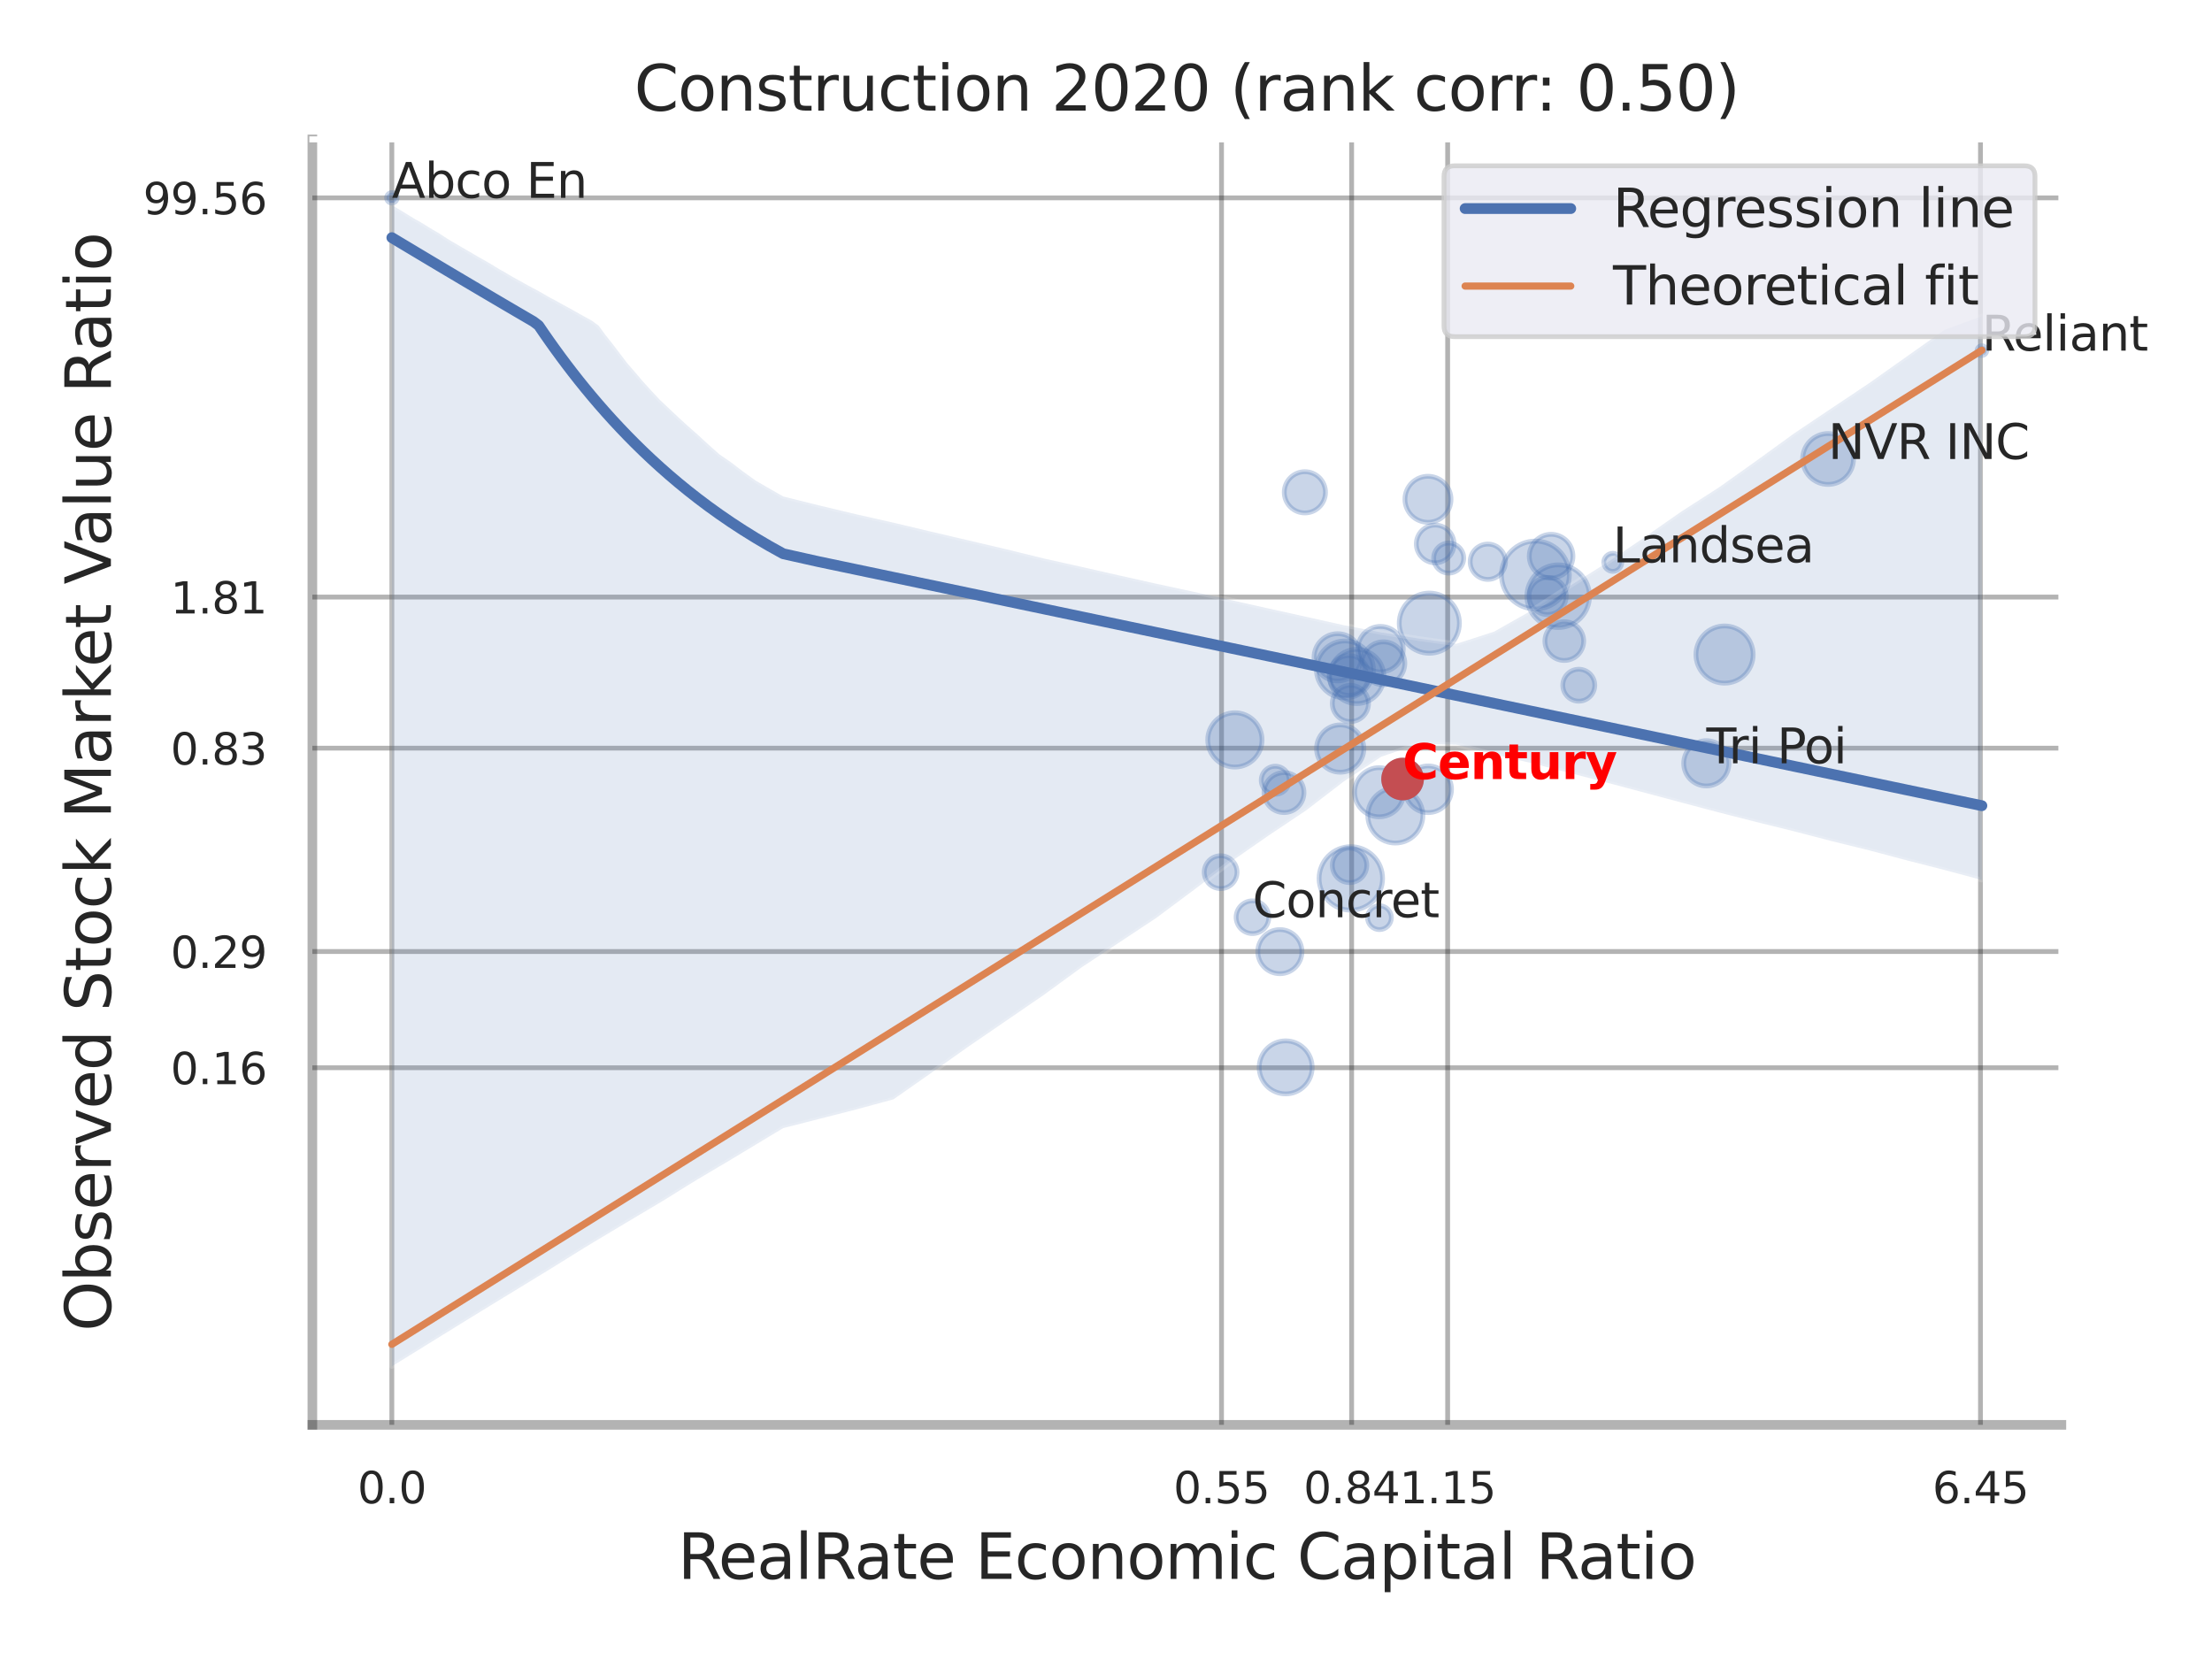 <?xml version="1.0" encoding="utf-8" standalone="no"?>
<!DOCTYPE svg PUBLIC "-//W3C//DTD SVG 1.1//EN"
  "http://www.w3.org/Graphics/SVG/1.1/DTD/svg11.dtd">
<svg xmlns:xlink="http://www.w3.org/1999/xlink" width="460.8pt" height="345.6pt" viewBox="0 0 460.8 345.6" xmlns="http://www.w3.org/2000/svg" version="1.1">
 <defs>
  <style type="text/css">*{stroke-linejoin: round; stroke-linecap: butt}</style>
 </defs>
 <g id="figure_1">
  <g id="patch_1">
   <path d="M 0 345.6 
L 460.8 345.6 
L 460.8 0 
L 0 0 
z
" style="fill: #ffffff"/>
  </g>
  <g id="axes_1">
   <g id="patch_2">
    <path d="M 65.07 296.82 
L 429.423 296.82 
L 429.423 29.04 
L 65.07 29.04 
z
" style="fill: #ffffff"/>
   </g>
   <g id="matplotlib.axis_1">
    <g id="xtick_1">
     <g id="line2d_1">
      <path d="M 81.624 296.82 
L 81.624 29.04 
" clip-path="url(#pc987ff0dde)" style="fill: none; stroke: #000000; stroke-opacity: 0.3; stroke-linecap: round"/>
     </g>
     <g id="text_1">
      <!-- 0.0 -->
      <g style="fill: #262626" transform="translate(74.468 313.159) scale(0.09 -0.09)">
       <defs>
        <path id="DejaVuSans-30" d="M 2034 4250 
Q 1547 4250 1301 3770 
Q 1056 3291 1056 2328 
Q 1056 1369 1301 889 
Q 1547 409 2034 409 
Q 2525 409 2770 889 
Q 3016 1369 3016 2328 
Q 3016 3291 2770 3770 
Q 2525 4250 2034 4250 
z
M 2034 4750 
Q 2819 4750 3233 4129 
Q 3647 3509 3647 2328 
Q 3647 1150 3233 529 
Q 2819 -91 2034 -91 
Q 1250 -91 836 529 
Q 422 1150 422 2328 
Q 422 3509 836 4129 
Q 1250 4750 2034 4750 
z
" transform="scale(0.016)"/>
        <path id="DejaVuSans-2e" d="M 684 794 
L 1344 794 
L 1344 0 
L 684 0 
L 684 794 
z
" transform="scale(0.016)"/>
       </defs>
       <use xlink:href="#DejaVuSans-30"/>
       <use xlink:href="#DejaVuSans-2e" x="63.623"/>
       <use xlink:href="#DejaVuSans-30" x="95.41"/>
      </g>
     </g>
    </g>
    <g id="xtick_2">
     <g id="line2d_2">
      <path d="M 254.463 296.82 
L 254.463 29.04 
" clip-path="url(#pc987ff0dde)" style="fill: none; stroke: #000000; stroke-opacity: 0.3; stroke-linecap: round"/>
     </g>
     <g id="text_2">
      <!-- 0.55 -->
      <g style="fill: #262626" transform="translate(244.443 313.159) scale(0.09 -0.09)">
       <defs>
        <path id="DejaVuSans-35" d="M 691 4666 
L 3169 4666 
L 3169 4134 
L 1269 4134 
L 1269 2991 
Q 1406 3038 1543 3061 
Q 1681 3084 1819 3084 
Q 2600 3084 3056 2656 
Q 3513 2228 3513 1497 
Q 3513 744 3044 326 
Q 2575 -91 1722 -91 
Q 1428 -91 1123 -41 
Q 819 9 494 109 
L 494 744 
Q 775 591 1075 516 
Q 1375 441 1709 441 
Q 2250 441 2565 725 
Q 2881 1009 2881 1497 
Q 2881 1984 2565 2268 
Q 2250 2553 1709 2553 
Q 1456 2553 1204 2497 
Q 953 2441 691 2322 
L 691 4666 
z
" transform="scale(0.016)"/>
       </defs>
       <use xlink:href="#DejaVuSans-30"/>
       <use xlink:href="#DejaVuSans-2e" x="63.623"/>
       <use xlink:href="#DejaVuSans-35" x="95.41"/>
       <use xlink:href="#DejaVuSans-35" x="159.033"/>
      </g>
     </g>
    </g>
    <g id="xtick_3">
     <g id="line2d_3">
      <path d="M 281.567 296.82 
L 281.567 29.04 
" clip-path="url(#pc987ff0dde)" style="fill: none; stroke: #000000; stroke-opacity: 0.3; stroke-linecap: round"/>
     </g>
     <g id="text_3">
      <!-- 0.84 -->
      <g style="fill: #262626" transform="translate(271.547 313.159) scale(0.09 -0.09)">
       <defs>
        <path id="DejaVuSans-38" d="M 2034 2216 
Q 1584 2216 1326 1975 
Q 1069 1734 1069 1313 
Q 1069 891 1326 650 
Q 1584 409 2034 409 
Q 2484 409 2743 651 
Q 3003 894 3003 1313 
Q 3003 1734 2745 1975 
Q 2488 2216 2034 2216 
z
M 1403 2484 
Q 997 2584 770 2862 
Q 544 3141 544 3541 
Q 544 4100 942 4425 
Q 1341 4750 2034 4750 
Q 2731 4750 3128 4425 
Q 3525 4100 3525 3541 
Q 3525 3141 3298 2862 
Q 3072 2584 2669 2484 
Q 3125 2378 3379 2068 
Q 3634 1759 3634 1313 
Q 3634 634 3220 271 
Q 2806 -91 2034 -91 
Q 1263 -91 848 271 
Q 434 634 434 1313 
Q 434 1759 690 2068 
Q 947 2378 1403 2484 
z
M 1172 3481 
Q 1172 3119 1398 2916 
Q 1625 2713 2034 2713 
Q 2441 2713 2670 2916 
Q 2900 3119 2900 3481 
Q 2900 3844 2670 4047 
Q 2441 4250 2034 4250 
Q 1625 4250 1398 4047 
Q 1172 3844 1172 3481 
z
" transform="scale(0.016)"/>
        <path id="DejaVuSans-34" d="M 2419 4116 
L 825 1625 
L 2419 1625 
L 2419 4116 
z
M 2253 4666 
L 3047 4666 
L 3047 1625 
L 3713 1625 
L 3713 1100 
L 3047 1100 
L 3047 0 
L 2419 0 
L 2419 1100 
L 313 1100 
L 313 1709 
L 2253 4666 
z
" transform="scale(0.016)"/>
       </defs>
       <use xlink:href="#DejaVuSans-30"/>
       <use xlink:href="#DejaVuSans-2e" x="63.623"/>
       <use xlink:href="#DejaVuSans-38" x="95.41"/>
       <use xlink:href="#DejaVuSans-34" x="159.033"/>
      </g>
     </g>
    </g>
    <g id="xtick_4">
     <g id="line2d_4">
      <path d="M 301.573 296.82 
L 301.573 29.04 
" clip-path="url(#pc987ff0dde)" style="fill: none; stroke: #000000; stroke-opacity: 0.3; stroke-linecap: round"/>
     </g>
     <g id="text_4">
      <!-- 1.15 -->
      <g style="fill: #262626" transform="translate(291.553 313.159) scale(0.09 -0.09)">
       <defs>
        <path id="DejaVuSans-31" d="M 794 531 
L 1825 531 
L 1825 4091 
L 703 3866 
L 703 4441 
L 1819 4666 
L 2450 4666 
L 2450 531 
L 3481 531 
L 3481 0 
L 794 0 
L 794 531 
z
" transform="scale(0.016)"/>
       </defs>
       <use xlink:href="#DejaVuSans-31"/>
       <use xlink:href="#DejaVuSans-2e" x="63.623"/>
       <use xlink:href="#DejaVuSans-31" x="95.41"/>
       <use xlink:href="#DejaVuSans-35" x="159.033"/>
      </g>
     </g>
    </g>
    <g id="xtick_5">
     <g id="line2d_5">
      <path d="M 412.571 296.82 
L 412.571 29.04 
" clip-path="url(#pc987ff0dde)" style="fill: none; stroke: #000000; stroke-opacity: 0.3; stroke-linecap: round"/>
     </g>
     <g id="text_5">
      <!-- 6.45 -->
      <g style="fill: #262626" transform="translate(402.552 313.159) scale(0.09 -0.09)">
       <defs>
        <path id="DejaVuSans-36" d="M 2113 2584 
Q 1688 2584 1439 2293 
Q 1191 2003 1191 1497 
Q 1191 994 1439 701 
Q 1688 409 2113 409 
Q 2538 409 2786 701 
Q 3034 994 3034 1497 
Q 3034 2003 2786 2293 
Q 2538 2584 2113 2584 
z
M 3366 4563 
L 3366 3988 
Q 3128 4100 2886 4159 
Q 2644 4219 2406 4219 
Q 1781 4219 1451 3797 
Q 1122 3375 1075 2522 
Q 1259 2794 1537 2939 
Q 1816 3084 2150 3084 
Q 2853 3084 3261 2657 
Q 3669 2231 3669 1497 
Q 3669 778 3244 343 
Q 2819 -91 2113 -91 
Q 1303 -91 875 529 
Q 447 1150 447 2328 
Q 447 3434 972 4092 
Q 1497 4750 2381 4750 
Q 2619 4750 2861 4703 
Q 3103 4656 3366 4563 
z
" transform="scale(0.016)"/>
       </defs>
       <use xlink:href="#DejaVuSans-36"/>
       <use xlink:href="#DejaVuSans-2e" x="63.623"/>
       <use xlink:href="#DejaVuSans-34" x="95.41"/>
       <use xlink:href="#DejaVuSans-35" x="159.033"/>
      </g>
     </g>
    </g>
    <g id="xtick_6"/>
    <g id="xtick_7"/>
    <g id="xtick_8"/>
    <g id="xtick_9"/>
    <g id="text_6">
     <!-- RealRate Economic Capital Ratio -->
     <g style="fill: #262626" transform="translate(141.193 328.908) scale(0.13 -0.13)">
      <defs>
       <path id="DejaVuSans-52" d="M 2841 2188 
Q 3044 2119 3236 1894 
Q 3428 1669 3622 1275 
L 4263 0 
L 3584 0 
L 2988 1197 
Q 2756 1666 2539 1819 
Q 2322 1972 1947 1972 
L 1259 1972 
L 1259 0 
L 628 0 
L 628 4666 
L 2053 4666 
Q 2853 4666 3247 4331 
Q 3641 3997 3641 3322 
Q 3641 2881 3436 2590 
Q 3231 2300 2841 2188 
z
M 1259 4147 
L 1259 2491 
L 2053 2491 
Q 2509 2491 2742 2702 
Q 2975 2913 2975 3322 
Q 2975 3731 2742 3939 
Q 2509 4147 2053 4147 
L 1259 4147 
z
" transform="scale(0.016)"/>
       <path id="DejaVuSans-65" d="M 3597 1894 
L 3597 1613 
L 953 1613 
Q 991 1019 1311 708 
Q 1631 397 2203 397 
Q 2534 397 2845 478 
Q 3156 559 3463 722 
L 3463 178 
Q 3153 47 2828 -22 
Q 2503 -91 2169 -91 
Q 1331 -91 842 396 
Q 353 884 353 1716 
Q 353 2575 817 3079 
Q 1281 3584 2069 3584 
Q 2775 3584 3186 3129 
Q 3597 2675 3597 1894 
z
M 3022 2063 
Q 3016 2534 2758 2815 
Q 2500 3097 2075 3097 
Q 1594 3097 1305 2825 
Q 1016 2553 972 2059 
L 3022 2063 
z
" transform="scale(0.016)"/>
       <path id="DejaVuSans-61" d="M 2194 1759 
Q 1497 1759 1228 1600 
Q 959 1441 959 1056 
Q 959 750 1161 570 
Q 1363 391 1709 391 
Q 2188 391 2477 730 
Q 2766 1069 2766 1631 
L 2766 1759 
L 2194 1759 
z
M 3341 1997 
L 3341 0 
L 2766 0 
L 2766 531 
Q 2569 213 2275 61 
Q 1981 -91 1556 -91 
Q 1019 -91 701 211 
Q 384 513 384 1019 
Q 384 1609 779 1909 
Q 1175 2209 1959 2209 
L 2766 2209 
L 2766 2266 
Q 2766 2663 2505 2880 
Q 2244 3097 1772 3097 
Q 1472 3097 1187 3025 
Q 903 2953 641 2809 
L 641 3341 
Q 956 3463 1253 3523 
Q 1550 3584 1831 3584 
Q 2591 3584 2966 3190 
Q 3341 2797 3341 1997 
z
" transform="scale(0.016)"/>
       <path id="DejaVuSans-6c" d="M 603 4863 
L 1178 4863 
L 1178 0 
L 603 0 
L 603 4863 
z
" transform="scale(0.016)"/>
       <path id="DejaVuSans-74" d="M 1172 4494 
L 1172 3500 
L 2356 3500 
L 2356 3053 
L 1172 3053 
L 1172 1153 
Q 1172 725 1289 603 
Q 1406 481 1766 481 
L 2356 481 
L 2356 0 
L 1766 0 
Q 1100 0 847 248 
Q 594 497 594 1153 
L 594 3053 
L 172 3053 
L 172 3500 
L 594 3500 
L 594 4494 
L 1172 4494 
z
" transform="scale(0.016)"/>
       <path id="DejaVuSans-20" transform="scale(0.016)"/>
       <path id="DejaVuSans-45" d="M 628 4666 
L 3578 4666 
L 3578 4134 
L 1259 4134 
L 1259 2753 
L 3481 2753 
L 3481 2222 
L 1259 2222 
L 1259 531 
L 3634 531 
L 3634 0 
L 628 0 
L 628 4666 
z
" transform="scale(0.016)"/>
       <path id="DejaVuSans-63" d="M 3122 3366 
L 3122 2828 
Q 2878 2963 2633 3030 
Q 2388 3097 2138 3097 
Q 1578 3097 1268 2742 
Q 959 2388 959 1747 
Q 959 1106 1268 751 
Q 1578 397 2138 397 
Q 2388 397 2633 464 
Q 2878 531 3122 666 
L 3122 134 
Q 2881 22 2623 -34 
Q 2366 -91 2075 -91 
Q 1284 -91 818 406 
Q 353 903 353 1747 
Q 353 2603 823 3093 
Q 1294 3584 2113 3584 
Q 2378 3584 2631 3529 
Q 2884 3475 3122 3366 
z
" transform="scale(0.016)"/>
       <path id="DejaVuSans-6f" d="M 1959 3097 
Q 1497 3097 1228 2736 
Q 959 2375 959 1747 
Q 959 1119 1226 758 
Q 1494 397 1959 397 
Q 2419 397 2687 759 
Q 2956 1122 2956 1747 
Q 2956 2369 2687 2733 
Q 2419 3097 1959 3097 
z
M 1959 3584 
Q 2709 3584 3137 3096 
Q 3566 2609 3566 1747 
Q 3566 888 3137 398 
Q 2709 -91 1959 -91 
Q 1206 -91 779 398 
Q 353 888 353 1747 
Q 353 2609 779 3096 
Q 1206 3584 1959 3584 
z
" transform="scale(0.016)"/>
       <path id="DejaVuSans-6e" d="M 3513 2113 
L 3513 0 
L 2938 0 
L 2938 2094 
Q 2938 2591 2744 2837 
Q 2550 3084 2163 3084 
Q 1697 3084 1428 2787 
Q 1159 2491 1159 1978 
L 1159 0 
L 581 0 
L 581 3500 
L 1159 3500 
L 1159 2956 
Q 1366 3272 1645 3428 
Q 1925 3584 2291 3584 
Q 2894 3584 3203 3211 
Q 3513 2838 3513 2113 
z
" transform="scale(0.016)"/>
       <path id="DejaVuSans-6d" d="M 3328 2828 
Q 3544 3216 3844 3400 
Q 4144 3584 4550 3584 
Q 5097 3584 5394 3201 
Q 5691 2819 5691 2113 
L 5691 0 
L 5113 0 
L 5113 2094 
Q 5113 2597 4934 2840 
Q 4756 3084 4391 3084 
Q 3944 3084 3684 2787 
Q 3425 2491 3425 1978 
L 3425 0 
L 2847 0 
L 2847 2094 
Q 2847 2600 2669 2842 
Q 2491 3084 2119 3084 
Q 1678 3084 1418 2786 
Q 1159 2488 1159 1978 
L 1159 0 
L 581 0 
L 581 3500 
L 1159 3500 
L 1159 2956 
Q 1356 3278 1631 3431 
Q 1906 3584 2284 3584 
Q 2666 3584 2933 3390 
Q 3200 3197 3328 2828 
z
" transform="scale(0.016)"/>
       <path id="DejaVuSans-69" d="M 603 3500 
L 1178 3500 
L 1178 0 
L 603 0 
L 603 3500 
z
M 603 4863 
L 1178 4863 
L 1178 4134 
L 603 4134 
L 603 4863 
z
" transform="scale(0.016)"/>
       <path id="DejaVuSans-43" d="M 4122 4306 
L 4122 3641 
Q 3803 3938 3442 4084 
Q 3081 4231 2675 4231 
Q 1875 4231 1450 3742 
Q 1025 3253 1025 2328 
Q 1025 1406 1450 917 
Q 1875 428 2675 428 
Q 3081 428 3442 575 
Q 3803 722 4122 1019 
L 4122 359 
Q 3791 134 3420 21 
Q 3050 -91 2638 -91 
Q 1578 -91 968 557 
Q 359 1206 359 2328 
Q 359 3453 968 4101 
Q 1578 4750 2638 4750 
Q 3056 4750 3426 4639 
Q 3797 4528 4122 4306 
z
" transform="scale(0.016)"/>
       <path id="DejaVuSans-70" d="M 1159 525 
L 1159 -1331 
L 581 -1331 
L 581 3500 
L 1159 3500 
L 1159 2969 
Q 1341 3281 1617 3432 
Q 1894 3584 2278 3584 
Q 2916 3584 3314 3078 
Q 3713 2572 3713 1747 
Q 3713 922 3314 415 
Q 2916 -91 2278 -91 
Q 1894 -91 1617 61 
Q 1341 213 1159 525 
z
M 3116 1747 
Q 3116 2381 2855 2742 
Q 2594 3103 2138 3103 
Q 1681 3103 1420 2742 
Q 1159 2381 1159 1747 
Q 1159 1113 1420 752 
Q 1681 391 2138 391 
Q 2594 391 2855 752 
Q 3116 1113 3116 1747 
z
" transform="scale(0.016)"/>
      </defs>
      <use xlink:href="#DejaVuSans-52"/>
      <use xlink:href="#DejaVuSans-65" x="64.982"/>
      <use xlink:href="#DejaVuSans-61" x="126.506"/>
      <use xlink:href="#DejaVuSans-6c" x="187.785"/>
      <use xlink:href="#DejaVuSans-52" x="215.568"/>
      <use xlink:href="#DejaVuSans-61" x="282.801"/>
      <use xlink:href="#DejaVuSans-74" x="344.08"/>
      <use xlink:href="#DejaVuSans-65" x="383.289"/>
      <use xlink:href="#DejaVuSans-20" x="444.812"/>
      <use xlink:href="#DejaVuSans-45" x="476.6"/>
      <use xlink:href="#DejaVuSans-63" x="539.783"/>
      <use xlink:href="#DejaVuSans-6f" x="594.764"/>
      <use xlink:href="#DejaVuSans-6e" x="655.945"/>
      <use xlink:href="#DejaVuSans-6f" x="719.324"/>
      <use xlink:href="#DejaVuSans-6d" x="780.506"/>
      <use xlink:href="#DejaVuSans-69" x="877.918"/>
      <use xlink:href="#DejaVuSans-63" x="905.701"/>
      <use xlink:href="#DejaVuSans-20" x="960.682"/>
      <use xlink:href="#DejaVuSans-43" x="992.469"/>
      <use xlink:href="#DejaVuSans-61" x="1062.293"/>
      <use xlink:href="#DejaVuSans-70" x="1123.572"/>
      <use xlink:href="#DejaVuSans-69" x="1187.049"/>
      <use xlink:href="#DejaVuSans-74" x="1214.832"/>
      <use xlink:href="#DejaVuSans-61" x="1254.041"/>
      <use xlink:href="#DejaVuSans-6c" x="1315.32"/>
      <use xlink:href="#DejaVuSans-20" x="1343.104"/>
      <use xlink:href="#DejaVuSans-52" x="1374.891"/>
      <use xlink:href="#DejaVuSans-61" x="1442.123"/>
      <use xlink:href="#DejaVuSans-74" x="1503.402"/>
      <use xlink:href="#DejaVuSans-69" x="1542.611"/>
      <use xlink:href="#DejaVuSans-6f" x="1570.395"/>
     </g>
    </g>
   </g>
   <g id="matplotlib.axis_2">
    <g id="ytick_1">
     <g id="line2d_6">
      <path d="M 65.07 222.428 
L 429.423 222.428 
" clip-path="url(#pc987ff0dde)" style="fill: none; stroke: #000000; stroke-opacity: 0.3; stroke-linecap: round"/>
     </g>
     <g id="text_7">
      <!-- 0.16 -->
      <g style="fill: #262626" transform="translate(35.531 225.848) scale(0.09 -0.09)">
       <use xlink:href="#DejaVuSans-30"/>
       <use xlink:href="#DejaVuSans-2e" x="63.623"/>
       <use xlink:href="#DejaVuSans-31" x="95.41"/>
       <use xlink:href="#DejaVuSans-36" x="159.033"/>
      </g>
     </g>
    </g>
    <g id="ytick_2">
     <g id="line2d_7">
      <path d="M 65.07 198.219 
L 429.423 198.219 
" clip-path="url(#pc987ff0dde)" style="fill: none; stroke: #000000; stroke-opacity: 0.3; stroke-linecap: round"/>
     </g>
     <g id="text_8">
      <!-- 0.29 -->
      <g style="fill: #262626" transform="translate(35.531 201.638) scale(0.09 -0.09)">
       <defs>
        <path id="DejaVuSans-32" d="M 1228 531 
L 3431 531 
L 3431 0 
L 469 0 
L 469 531 
Q 828 903 1448 1529 
Q 2069 2156 2228 2338 
Q 2531 2678 2651 2914 
Q 2772 3150 2772 3378 
Q 2772 3750 2511 3984 
Q 2250 4219 1831 4219 
Q 1534 4219 1204 4116 
Q 875 4013 500 3803 
L 500 4441 
Q 881 4594 1212 4672 
Q 1544 4750 1819 4750 
Q 2544 4750 2975 4387 
Q 3406 4025 3406 3419 
Q 3406 3131 3298 2873 
Q 3191 2616 2906 2266 
Q 2828 2175 2409 1742 
Q 1991 1309 1228 531 
z
" transform="scale(0.016)"/>
        <path id="DejaVuSans-39" d="M 703 97 
L 703 672 
Q 941 559 1184 500 
Q 1428 441 1663 441 
Q 2288 441 2617 861 
Q 2947 1281 2994 2138 
Q 2813 1869 2534 1725 
Q 2256 1581 1919 1581 
Q 1219 1581 811 2004 
Q 403 2428 403 3163 
Q 403 3881 828 4315 
Q 1253 4750 1959 4750 
Q 2769 4750 3195 4129 
Q 3622 3509 3622 2328 
Q 3622 1225 3098 567 
Q 2575 -91 1691 -91 
Q 1453 -91 1209 -44 
Q 966 3 703 97 
z
M 1959 2075 
Q 2384 2075 2632 2365 
Q 2881 2656 2881 3163 
Q 2881 3666 2632 3958 
Q 2384 4250 1959 4250 
Q 1534 4250 1286 3958 
Q 1038 3666 1038 3163 
Q 1038 2656 1286 2365 
Q 1534 2075 1959 2075 
z
" transform="scale(0.016)"/>
       </defs>
       <use xlink:href="#DejaVuSans-30"/>
       <use xlink:href="#DejaVuSans-2e" x="63.623"/>
       <use xlink:href="#DejaVuSans-32" x="95.41"/>
       <use xlink:href="#DejaVuSans-39" x="159.033"/>
      </g>
     </g>
    </g>
    <g id="ytick_3">
     <g id="line2d_8">
      <path d="M 65.07 155.853 
L 429.423 155.853 
" clip-path="url(#pc987ff0dde)" style="fill: none; stroke: #000000; stroke-opacity: 0.3; stroke-linecap: round"/>
     </g>
     <g id="text_9">
      <!-- 0.83 -->
      <g style="fill: #262626" transform="translate(35.531 159.272) scale(0.09 -0.09)">
       <defs>
        <path id="DejaVuSans-33" d="M 2597 2516 
Q 3050 2419 3304 2112 
Q 3559 1806 3559 1356 
Q 3559 666 3084 287 
Q 2609 -91 1734 -91 
Q 1441 -91 1130 -33 
Q 819 25 488 141 
L 488 750 
Q 750 597 1062 519 
Q 1375 441 1716 441 
Q 2309 441 2620 675 
Q 2931 909 2931 1356 
Q 2931 1769 2642 2001 
Q 2353 2234 1838 2234 
L 1294 2234 
L 1294 2753 
L 1863 2753 
Q 2328 2753 2575 2939 
Q 2822 3125 2822 3475 
Q 2822 3834 2567 4026 
Q 2313 4219 1838 4219 
Q 1578 4219 1281 4162 
Q 984 4106 628 3988 
L 628 4550 
Q 988 4650 1302 4700 
Q 1616 4750 1894 4750 
Q 2613 4750 3031 4423 
Q 3450 4097 3450 3541 
Q 3450 3153 3228 2886 
Q 3006 2619 2597 2516 
z
" transform="scale(0.016)"/>
       </defs>
       <use xlink:href="#DejaVuSans-30"/>
       <use xlink:href="#DejaVuSans-2e" x="63.623"/>
       <use xlink:href="#DejaVuSans-38" x="95.41"/>
       <use xlink:href="#DejaVuSans-33" x="159.033"/>
      </g>
     </g>
    </g>
    <g id="ytick_4">
     <g id="line2d_9">
      <path d="M 65.07 124.381 
L 429.423 124.381 
" clip-path="url(#pc987ff0dde)" style="fill: none; stroke: #000000; stroke-opacity: 0.3; stroke-linecap: round"/>
     </g>
     <g id="text_10">
      <!-- 1.81 -->
      <g style="fill: #262626" transform="translate(35.531 127.8) scale(0.09 -0.09)">
       <use xlink:href="#DejaVuSans-31"/>
       <use xlink:href="#DejaVuSans-2e" x="63.623"/>
       <use xlink:href="#DejaVuSans-38" x="95.41"/>
       <use xlink:href="#DejaVuSans-31" x="159.033"/>
      </g>
     </g>
    </g>
    <g id="ytick_5">
     <g id="line2d_10">
      <path d="M 65.07 41.217 
L 429.423 41.217 
" clip-path="url(#pc987ff0dde)" style="fill: none; stroke: #000000; stroke-opacity: 0.3; stroke-linecap: round"/>
     </g>
     <g id="text_11">
      <!-- 99.56 -->
      <g style="fill: #262626" transform="translate(29.805 44.637) scale(0.09 -0.09)">
       <use xlink:href="#DejaVuSans-39"/>
       <use xlink:href="#DejaVuSans-39" x="63.623"/>
       <use xlink:href="#DejaVuSans-2e" x="127.246"/>
       <use xlink:href="#DejaVuSans-35" x="159.033"/>
       <use xlink:href="#DejaVuSans-36" x="222.656"/>
      </g>
     </g>
    </g>
    <g id="ytick_6"/>
    <g id="ytick_7"/>
    <g id="ytick_8"/>
    <g id="ytick_9"/>
    <g id="text_12">
     <!-- Observed Stock Market Value Ratio -->
     <g style="fill: #262626" transform="translate(23.101 277.332) rotate(-90) scale(0.13 -0.13)">
      <defs>
       <path id="DejaVuSans-4f" d="M 2522 4238 
Q 1834 4238 1429 3725 
Q 1025 3213 1025 2328 
Q 1025 1447 1429 934 
Q 1834 422 2522 422 
Q 3209 422 3611 934 
Q 4013 1447 4013 2328 
Q 4013 3213 3611 3725 
Q 3209 4238 2522 4238 
z
M 2522 4750 
Q 3503 4750 4090 4092 
Q 4678 3434 4678 2328 
Q 4678 1225 4090 567 
Q 3503 -91 2522 -91 
Q 1538 -91 948 565 
Q 359 1222 359 2328 
Q 359 3434 948 4092 
Q 1538 4750 2522 4750 
z
" transform="scale(0.016)"/>
       <path id="DejaVuSans-62" d="M 3116 1747 
Q 3116 2381 2855 2742 
Q 2594 3103 2138 3103 
Q 1681 3103 1420 2742 
Q 1159 2381 1159 1747 
Q 1159 1113 1420 752 
Q 1681 391 2138 391 
Q 2594 391 2855 752 
Q 3116 1113 3116 1747 
z
M 1159 2969 
Q 1341 3281 1617 3432 
Q 1894 3584 2278 3584 
Q 2916 3584 3314 3078 
Q 3713 2572 3713 1747 
Q 3713 922 3314 415 
Q 2916 -91 2278 -91 
Q 1894 -91 1617 61 
Q 1341 213 1159 525 
L 1159 0 
L 581 0 
L 581 4863 
L 1159 4863 
L 1159 2969 
z
" transform="scale(0.016)"/>
       <path id="DejaVuSans-73" d="M 2834 3397 
L 2834 2853 
Q 2591 2978 2328 3040 
Q 2066 3103 1784 3103 
Q 1356 3103 1142 2972 
Q 928 2841 928 2578 
Q 928 2378 1081 2264 
Q 1234 2150 1697 2047 
L 1894 2003 
Q 2506 1872 2764 1633 
Q 3022 1394 3022 966 
Q 3022 478 2636 193 
Q 2250 -91 1575 -91 
Q 1294 -91 989 -36 
Q 684 19 347 128 
L 347 722 
Q 666 556 975 473 
Q 1284 391 1588 391 
Q 1994 391 2212 530 
Q 2431 669 2431 922 
Q 2431 1156 2273 1281 
Q 2116 1406 1581 1522 
L 1381 1569 
Q 847 1681 609 1914 
Q 372 2147 372 2553 
Q 372 3047 722 3315 
Q 1072 3584 1716 3584 
Q 2034 3584 2315 3537 
Q 2597 3491 2834 3397 
z
" transform="scale(0.016)"/>
       <path id="DejaVuSans-72" d="M 2631 2963 
Q 2534 3019 2420 3045 
Q 2306 3072 2169 3072 
Q 1681 3072 1420 2755 
Q 1159 2438 1159 1844 
L 1159 0 
L 581 0 
L 581 3500 
L 1159 3500 
L 1159 2956 
Q 1341 3275 1631 3429 
Q 1922 3584 2338 3584 
Q 2397 3584 2469 3576 
Q 2541 3569 2628 3553 
L 2631 2963 
z
" transform="scale(0.016)"/>
       <path id="DejaVuSans-76" d="M 191 3500 
L 800 3500 
L 1894 563 
L 2988 3500 
L 3597 3500 
L 2284 0 
L 1503 0 
L 191 3500 
z
" transform="scale(0.016)"/>
       <path id="DejaVuSans-64" d="M 2906 2969 
L 2906 4863 
L 3481 4863 
L 3481 0 
L 2906 0 
L 2906 525 
Q 2725 213 2448 61 
Q 2172 -91 1784 -91 
Q 1150 -91 751 415 
Q 353 922 353 1747 
Q 353 2572 751 3078 
Q 1150 3584 1784 3584 
Q 2172 3584 2448 3432 
Q 2725 3281 2906 2969 
z
M 947 1747 
Q 947 1113 1208 752 
Q 1469 391 1925 391 
Q 2381 391 2643 752 
Q 2906 1113 2906 1747 
Q 2906 2381 2643 2742 
Q 2381 3103 1925 3103 
Q 1469 3103 1208 2742 
Q 947 2381 947 1747 
z
" transform="scale(0.016)"/>
       <path id="DejaVuSans-53" d="M 3425 4513 
L 3425 3897 
Q 3066 4069 2747 4153 
Q 2428 4238 2131 4238 
Q 1616 4238 1336 4038 
Q 1056 3838 1056 3469 
Q 1056 3159 1242 3001 
Q 1428 2844 1947 2747 
L 2328 2669 
Q 3034 2534 3370 2195 
Q 3706 1856 3706 1288 
Q 3706 609 3251 259 
Q 2797 -91 1919 -91 
Q 1588 -91 1214 -16 
Q 841 59 441 206 
L 441 856 
Q 825 641 1194 531 
Q 1563 422 1919 422 
Q 2459 422 2753 634 
Q 3047 847 3047 1241 
Q 3047 1584 2836 1778 
Q 2625 1972 2144 2069 
L 1759 2144 
Q 1053 2284 737 2584 
Q 422 2884 422 3419 
Q 422 4038 858 4394 
Q 1294 4750 2059 4750 
Q 2388 4750 2728 4690 
Q 3069 4631 3425 4513 
z
" transform="scale(0.016)"/>
       <path id="DejaVuSans-6b" d="M 581 4863 
L 1159 4863 
L 1159 1991 
L 2875 3500 
L 3609 3500 
L 1753 1863 
L 3688 0 
L 2938 0 
L 1159 1709 
L 1159 0 
L 581 0 
L 581 4863 
z
" transform="scale(0.016)"/>
       <path id="DejaVuSans-4d" d="M 628 4666 
L 1569 4666 
L 2759 1491 
L 3956 4666 
L 4897 4666 
L 4897 0 
L 4281 0 
L 4281 4097 
L 3078 897 
L 2444 897 
L 1241 4097 
L 1241 0 
L 628 0 
L 628 4666 
z
" transform="scale(0.016)"/>
       <path id="DejaVuSans-56" d="M 1831 0 
L 50 4666 
L 709 4666 
L 2188 738 
L 3669 4666 
L 4325 4666 
L 2547 0 
L 1831 0 
z
" transform="scale(0.016)"/>
       <path id="DejaVuSans-75" d="M 544 1381 
L 544 3500 
L 1119 3500 
L 1119 1403 
Q 1119 906 1312 657 
Q 1506 409 1894 409 
Q 2359 409 2629 706 
Q 2900 1003 2900 1516 
L 2900 3500 
L 3475 3500 
L 3475 0 
L 2900 0 
L 2900 538 
Q 2691 219 2414 64 
Q 2138 -91 1772 -91 
Q 1169 -91 856 284 
Q 544 659 544 1381 
z
M 1991 3584 
L 1991 3584 
z
" transform="scale(0.016)"/>
      </defs>
      <use xlink:href="#DejaVuSans-4f"/>
      <use xlink:href="#DejaVuSans-62" x="78.711"/>
      <use xlink:href="#DejaVuSans-73" x="142.188"/>
      <use xlink:href="#DejaVuSans-65" x="194.287"/>
      <use xlink:href="#DejaVuSans-72" x="255.811"/>
      <use xlink:href="#DejaVuSans-76" x="296.924"/>
      <use xlink:href="#DejaVuSans-65" x="356.104"/>
      <use xlink:href="#DejaVuSans-64" x="417.627"/>
      <use xlink:href="#DejaVuSans-20" x="481.104"/>
      <use xlink:href="#DejaVuSans-53" x="512.891"/>
      <use xlink:href="#DejaVuSans-74" x="576.367"/>
      <use xlink:href="#DejaVuSans-6f" x="615.576"/>
      <use xlink:href="#DejaVuSans-63" x="676.758"/>
      <use xlink:href="#DejaVuSans-6b" x="731.738"/>
      <use xlink:href="#DejaVuSans-20" x="789.648"/>
      <use xlink:href="#DejaVuSans-4d" x="821.436"/>
      <use xlink:href="#DejaVuSans-61" x="907.715"/>
      <use xlink:href="#DejaVuSans-72" x="968.994"/>
      <use xlink:href="#DejaVuSans-6b" x="1010.107"/>
      <use xlink:href="#DejaVuSans-65" x="1064.393"/>
      <use xlink:href="#DejaVuSans-74" x="1125.916"/>
      <use xlink:href="#DejaVuSans-20" x="1165.125"/>
      <use xlink:href="#DejaVuSans-56" x="1196.912"/>
      <use xlink:href="#DejaVuSans-61" x="1257.57"/>
      <use xlink:href="#DejaVuSans-6c" x="1318.85"/>
      <use xlink:href="#DejaVuSans-75" x="1346.633"/>
      <use xlink:href="#DejaVuSans-65" x="1410.012"/>
      <use xlink:href="#DejaVuSans-20" x="1471.535"/>
      <use xlink:href="#DejaVuSans-52" x="1503.322"/>
      <use xlink:href="#DejaVuSans-61" x="1570.555"/>
      <use xlink:href="#DejaVuSans-74" x="1631.834"/>
      <use xlink:href="#DejaVuSans-69" x="1671.043"/>
      <use xlink:href="#DejaVuSans-6f" x="1698.826"/>
     </g>
    </g>
   </g>
   <g id="PathCollection_1">
    <path d="M 282.647 146.564 
C 284.143 146.564 285.578 145.97 286.636 144.912 
C 287.694 143.854 288.288 142.419 288.288 140.923 
C 288.288 139.427 287.694 137.992 286.636 136.935 
C 285.578 135.877 284.143 135.282 282.647 135.282 
C 281.151 135.282 279.716 135.877 278.658 136.935 
C 277.601 137.992 277.006 139.427 277.006 140.923 
C 277.006 142.419 277.601 143.854 278.658 144.912 
C 279.716 145.97 281.151 146.564 282.647 146.564 
z
" clip-path="url(#pc987ff0dde)" style="fill: #4c72b0; fill-opacity: 0.3; stroke: #4c72b0; stroke-opacity: 0.3"/>
    <path d="M 324.606 130.719 
C 326.336 130.719 327.995 130.032 329.219 128.809 
C 330.442 127.586 331.129 125.926 331.129 124.196 
C 331.129 122.466 330.442 120.807 329.219 119.584 
C 327.995 118.361 326.336 117.673 324.606 117.673 
C 322.876 117.673 321.217 118.361 319.994 119.584 
C 318.77 120.807 318.083 122.466 318.083 124.196 
C 318.083 125.926 318.77 127.586 319.994 128.809 
C 321.217 130.032 322.876 130.719 324.606 130.719 
z
" clip-path="url(#pc987ff0dde)" style="fill: #4c72b0; fill-opacity: 0.3; stroke: #4c72b0; stroke-opacity: 0.3"/>
    <path d="M 278.661 141.848 
C 279.966 141.848 281.217 141.33 282.14 140.407 
C 283.062 139.485 283.581 138.233 283.581 136.928 
C 283.581 135.624 283.062 134.372 282.14 133.45 
C 281.217 132.527 279.966 132.009 278.661 132.009 
C 277.356 132.009 276.105 132.527 275.182 133.45 
C 274.26 134.372 273.741 135.624 273.741 136.928 
C 273.741 138.233 274.26 139.485 275.182 140.407 
C 276.105 141.33 277.356 141.848 278.661 141.848 
z
" clip-path="url(#pc987ff0dde)" style="fill: #4c72b0; fill-opacity: 0.3; stroke: #4c72b0; stroke-opacity: 0.3"/>
    <path d="M 267.83 227.875 
C 269.294 227.875 270.698 227.293 271.734 226.258 
C 272.769 225.223 273.351 223.818 273.351 222.354 
C 273.351 220.889 272.769 219.485 271.734 218.45 
C 270.698 217.414 269.294 216.832 267.83 216.832 
C 266.365 216.832 264.961 217.414 263.925 218.45 
C 262.89 219.485 262.308 220.889 262.308 222.354 
C 262.308 223.818 262.89 225.223 263.925 226.258 
C 264.961 227.293 266.365 227.875 267.83 227.875 
z
" clip-path="url(#pc987ff0dde)" style="fill: #4c72b0; fill-opacity: 0.3; stroke: #4c72b0; stroke-opacity: 0.3"/>
    <path d="M 328.889 146.072 
C 329.772 146.072 330.619 145.721 331.244 145.097 
C 331.868 144.472 332.219 143.625 332.219 142.742 
C 332.219 141.859 331.868 141.012 331.244 140.388 
C 330.619 139.764 329.772 139.413 328.889 139.413 
C 328.006 139.413 327.159 139.764 326.535 140.388 
C 325.911 141.012 325.56 141.859 325.56 142.742 
C 325.56 143.625 325.911 144.472 326.535 145.097 
C 327.159 145.721 328.006 146.072 328.889 146.072 
z
" clip-path="url(#pc987ff0dde)" style="fill: #4c72b0; fill-opacity: 0.3; stroke: #4c72b0; stroke-opacity: 0.3"/>
    <path d="M 301.793 119.385 
C 302.622 119.385 303.418 119.056 304.005 118.469 
C 304.591 117.883 304.921 117.087 304.921 116.257 
C 304.921 115.428 304.591 114.632 304.005 114.045 
C 303.418 113.459 302.622 113.129 301.793 113.129 
C 300.963 113.129 300.167 113.459 299.581 114.045 
C 298.994 114.632 298.665 115.428 298.665 116.257 
C 298.665 117.087 298.994 117.883 299.581 118.469 
C 300.167 119.056 300.963 119.385 301.793 119.385 
z
" clip-path="url(#pc987ff0dde)" style="fill: #4c72b0; fill-opacity: 0.3; stroke: #4c72b0; stroke-opacity: 0.3"/>
    <path d="M 280.165 145.392 
C 281.739 145.392 283.248 144.767 284.361 143.654 
C 285.474 142.542 286.099 141.032 286.099 139.459 
C 286.099 137.885 285.474 136.376 284.361 135.263 
C 283.248 134.15 281.739 133.525 280.165 133.525 
C 278.592 133.525 277.082 134.15 275.97 135.263 
C 274.857 136.376 274.232 137.885 274.232 139.459 
C 274.232 141.032 274.857 142.542 275.97 143.654 
C 277.082 144.767 278.592 145.392 280.165 145.392 
z
" clip-path="url(#pc987ff0dde)" style="fill: #4c72b0; fill-opacity: 0.3; stroke: #4c72b0; stroke-opacity: 0.3"/>
    <path d="M 288.184 142.638 
C 289.368 142.638 290.504 142.167 291.341 141.33 
C 292.178 140.492 292.649 139.357 292.649 138.172 
C 292.649 136.988 292.178 135.852 291.341 135.015 
C 290.504 134.178 289.368 133.707 288.184 133.707 
C 286.999 133.707 285.864 134.178 285.026 135.015 
C 284.189 135.852 283.718 136.988 283.718 138.172 
C 283.718 139.357 284.189 140.492 285.026 141.33 
C 285.864 142.167 286.999 142.638 288.184 142.638 
z
" clip-path="url(#pc987ff0dde)" style="fill: #4c72b0; fill-opacity: 0.3; stroke: #4c72b0; stroke-opacity: 0.3"/>
    <path d="M 287.309 170.153 
C 288.667 170.153 289.969 169.614 290.929 168.654 
C 291.889 167.694 292.428 166.392 292.428 165.034 
C 292.428 163.677 291.889 162.375 290.929 161.415 
C 289.969 160.455 288.667 159.915 287.309 159.915 
C 285.952 159.915 284.65 160.455 283.69 161.415 
C 282.73 162.375 282.19 163.677 282.19 165.034 
C 282.19 166.392 282.73 167.694 283.69 168.654 
C 284.65 169.614 285.952 170.153 287.309 170.153 
z
" clip-path="url(#pc987ff0dde)" style="fill: #4c72b0; fill-opacity: 0.3; stroke: #4c72b0; stroke-opacity: 0.3"/>
    <path d="M 297.516 169.279 
C 298.805 169.279 300.042 168.767 300.953 167.856 
C 301.865 166.944 302.377 165.708 302.377 164.419 
C 302.377 163.129 301.865 161.893 300.953 160.981 
C 300.042 160.07 298.805 159.558 297.516 159.558 
C 296.227 159.558 294.99 160.07 294.079 160.981 
C 293.167 161.893 292.655 163.129 292.655 164.419 
C 292.655 165.708 293.167 166.944 294.079 167.856 
C 294.99 168.767 296.227 169.279 297.516 169.279 
z
" clip-path="url(#pc987ff0dde)" style="fill: #4c72b0; fill-opacity: 0.3; stroke: #4c72b0; stroke-opacity: 0.3"/>
    <path d="M 359.255 142.317 
C 360.836 142.317 362.352 141.689 363.47 140.571 
C 364.588 139.454 365.216 137.937 365.216 136.357 
C 365.216 134.776 364.588 133.26 363.47 132.142 
C 362.352 131.024 360.836 130.396 359.255 130.396 
C 357.675 130.396 356.158 131.024 355.041 132.142 
C 353.923 133.26 353.295 134.776 353.295 136.357 
C 353.295 137.937 353.923 139.454 355.041 140.571 
C 356.158 141.689 357.675 142.317 359.255 142.317 
z
" clip-path="url(#pc987ff0dde)" style="fill: #4c72b0; fill-opacity: 0.3; stroke: #4c72b0; stroke-opacity: 0.3"/>
    <path d="M 280.999 144.857 
C 282.096 144.857 283.149 144.421 283.925 143.645 
C 284.701 142.869 285.137 141.816 285.137 140.719 
C 285.137 139.621 284.701 138.569 283.925 137.793 
C 283.149 137.017 282.096 136.581 280.999 136.581 
C 279.902 136.581 278.849 137.017 278.073 137.793 
C 277.297 138.569 276.861 139.621 276.861 140.719 
C 276.861 141.816 277.297 142.869 278.073 143.645 
C 278.849 144.421 279.902 144.857 280.999 144.857 
z
" clip-path="url(#pc987ff0dde)" style="fill: #4c72b0; fill-opacity: 0.3; stroke: #4c72b0; stroke-opacity: 0.3"/>
    <path d="M 267.479 169.271 
C 268.582 169.271 269.641 168.833 270.422 168.052 
C 271.202 167.272 271.641 166.213 271.641 165.109 
C 271.641 164.005 271.202 162.947 270.422 162.166 
C 269.641 161.386 268.582 160.947 267.479 160.947 
C 266.375 160.947 265.316 161.386 264.535 162.166 
C 263.755 162.947 263.316 164.005 263.316 165.109 
C 263.316 166.213 263.755 167.272 264.535 168.052 
C 265.316 168.833 266.375 169.271 267.479 169.271 
z
" clip-path="url(#pc987ff0dde)" style="fill: #4c72b0; fill-opacity: 0.3; stroke: #4c72b0; stroke-opacity: 0.3"/>
    <path d="M 319.85 126.856 
C 321.725 126.856 323.524 126.111 324.85 124.785 
C 326.176 123.459 326.921 121.66 326.921 119.785 
C 326.921 117.91 326.176 116.111 324.85 114.785 
C 323.524 113.459 321.725 112.714 319.85 112.714 
C 317.975 112.714 316.176 113.459 314.85 114.785 
C 313.524 116.111 312.779 117.91 312.779 119.785 
C 312.779 121.66 313.524 123.459 314.85 124.785 
C 316.176 126.111 317.975 126.856 319.85 126.856 
z
" clip-path="url(#pc987ff0dde)" style="fill: #4c72b0; fill-opacity: 0.3; stroke: #4c72b0; stroke-opacity: 0.3"/>
    <path d="M 380.821 100.919 
C 382.227 100.919 383.575 100.361 384.569 99.366 
C 385.564 98.372 386.122 97.024 386.122 95.618 
C 386.122 94.212 385.564 92.863 384.569 91.869 
C 383.575 90.875 382.227 90.316 380.821 90.316 
C 379.415 90.316 378.066 90.875 377.072 91.869 
C 376.078 92.863 375.519 94.212 375.519 95.618 
C 375.519 97.024 376.078 98.372 377.072 99.366 
C 378.066 100.361 379.415 100.919 380.821 100.919 
z
" clip-path="url(#pc987ff0dde)" style="fill: #4c72b0; fill-opacity: 0.3; stroke: #4c72b0; stroke-opacity: 0.3"/>
    <path d="M 266.62 202.839 
C 267.838 202.839 269.007 202.354 269.869 201.493 
C 270.731 200.631 271.215 199.462 271.215 198.243 
C 271.215 197.025 270.731 195.856 269.869 194.994 
C 269.007 194.132 267.838 193.648 266.62 193.648 
C 265.401 193.648 264.232 194.132 263.37 194.994 
C 262.508 195.856 262.024 197.025 262.024 198.243 
C 262.024 199.462 262.508 200.631 263.37 201.493 
C 264.232 202.354 265.401 202.839 266.62 202.839 
z
" clip-path="url(#pc987ff0dde)" style="fill: #4c72b0; fill-opacity: 0.3; stroke: #4c72b0; stroke-opacity: 0.3"/>
    <path d="M 287.587 139.972 
C 288.843 139.972 290.049 139.473 290.937 138.584 
C 291.826 137.695 292.325 136.49 292.325 135.233 
C 292.325 133.977 291.826 132.771 290.937 131.883 
C 290.049 130.994 288.843 130.495 287.587 130.495 
C 286.33 130.495 285.125 130.994 284.236 131.883 
C 283.347 132.771 282.848 133.977 282.848 135.233 
C 282.848 136.49 283.347 137.695 284.236 138.584 
C 285.125 139.473 286.33 139.972 287.587 139.972 
z
" clip-path="url(#pc987ff0dde)" style="fill: #4c72b0; fill-opacity: 0.3; stroke: #4c72b0; stroke-opacity: 0.3"/>
    <path d="M 298.975 117.244 
C 300.017 117.244 301.017 116.83 301.754 116.093 
C 302.492 115.356 302.906 114.356 302.906 113.314 
C 302.906 112.271 302.492 111.272 301.754 110.535 
C 301.017 109.797 300.017 109.383 298.975 109.383 
C 297.933 109.383 296.933 109.797 296.196 110.535 
C 295.459 111.272 295.045 112.271 295.045 113.314 
C 295.045 114.356 295.459 115.356 296.196 116.093 
C 296.933 116.83 297.933 117.244 298.975 117.244 
z
" clip-path="url(#pc987ff0dde)" style="fill: #4c72b0; fill-opacity: 0.3; stroke: #4c72b0; stroke-opacity: 0.3"/>
    <path d="M 297.755 136.086 
C 299.417 136.086 301.012 135.425 302.188 134.249 
C 303.364 133.074 304.024 131.479 304.024 129.816 
C 304.024 128.153 303.364 126.559 302.188 125.383 
C 301.012 124.207 299.417 123.547 297.755 123.547 
C 296.092 123.547 294.497 124.207 293.322 125.383 
C 292.146 126.559 291.485 128.153 291.485 129.816 
C 291.485 131.479 292.146 133.074 293.322 134.249 
C 294.497 135.425 296.092 136.086 297.755 136.086 
z
" clip-path="url(#pc987ff0dde)" style="fill: #4c72b0; fill-opacity: 0.3; stroke: #4c72b0; stroke-opacity: 0.3"/>
    <path d="M 281.404 189.604 
C 283.158 189.604 284.841 188.907 286.081 187.667 
C 287.321 186.427 288.018 184.744 288.018 182.99 
C 288.018 181.236 287.321 179.554 286.081 178.314 
C 284.841 177.073 283.158 176.376 281.404 176.376 
C 279.65 176.376 277.968 177.073 276.728 178.314 
C 275.487 179.554 274.79 181.236 274.79 182.99 
C 274.79 184.744 275.487 186.427 276.728 187.667 
C 277.968 188.907 279.65 189.604 281.404 189.604 
z
" clip-path="url(#pc987ff0dde)" style="fill: #4c72b0; fill-opacity: 0.3; stroke: #4c72b0; stroke-opacity: 0.3"/>
    <path d="M 265.661 165.459 
C 266.435 165.459 267.178 165.151 267.726 164.604 
C 268.274 164.056 268.581 163.313 268.581 162.538 
C 268.581 161.764 268.274 161.021 267.726 160.473 
C 267.178 159.925 266.435 159.618 265.661 159.618 
C 264.886 159.618 264.143 159.925 263.595 160.473 
C 263.048 161.021 262.74 161.764 262.74 162.538 
C 262.74 163.313 263.048 164.056 263.595 164.604 
C 264.143 165.151 264.886 165.459 265.661 165.459 
z
" clip-path="url(#pc987ff0dde)" style="fill: #4c72b0; fill-opacity: 0.3; stroke: #4c72b0; stroke-opacity: 0.3"/>
    <path d="M 81.631 42.305 
C 81.921 42.305 82.199 42.189 82.404 41.985 
C 82.609 41.78 82.724 41.502 82.724 41.212 
C 82.724 40.922 82.609 40.644 82.404 40.439 
C 82.199 40.234 81.921 40.119 81.631 40.119 
C 81.342 40.119 81.064 40.234 80.859 40.439 
C 80.654 40.644 80.539 40.922 80.539 41.212 
C 80.539 41.502 80.654 41.78 80.859 41.985 
C 81.064 42.189 81.342 42.305 81.631 42.305 
z
" clip-path="url(#pc987ff0dde)" style="fill: #4c72b0; fill-opacity: 0.3; stroke: #4c72b0; stroke-opacity: 0.3"/>
    <path d="M 257.249 159.791 
C 258.749 159.791 260.188 159.195 261.249 158.135 
C 262.31 157.074 262.906 155.635 262.906 154.135 
C 262.906 152.635 262.31 151.196 261.249 150.135 
C 260.188 149.074 258.749 148.478 257.249 148.478 
C 255.749 148.478 254.31 149.074 253.249 150.135 
C 252.189 151.196 251.593 152.635 251.593 154.135 
C 251.593 155.635 252.189 157.074 253.249 158.135 
C 254.31 159.195 255.749 159.791 257.249 159.791 
z
" clip-path="url(#pc987ff0dde)" style="fill: #4c72b0; fill-opacity: 0.3; stroke: #4c72b0; stroke-opacity: 0.3"/>
    <path d="M 287.363 193.655 
C 288.023 193.655 288.657 193.393 289.124 192.926 
C 289.591 192.459 289.853 191.826 289.853 191.165 
C 289.853 190.505 289.591 189.872 289.124 189.405 
C 288.657 188.938 288.023 188.675 287.363 188.675 
C 286.702 188.675 286.069 188.938 285.602 189.405 
C 285.135 189.872 284.873 190.505 284.873 191.165 
C 284.873 191.826 285.135 192.459 285.602 192.926 
C 286.069 193.393 286.702 193.655 287.363 193.655 
z
" clip-path="url(#pc987ff0dde)" style="fill: #4c72b0; fill-opacity: 0.3; stroke: #4c72b0; stroke-opacity: 0.3"/>
    <path d="M 279.191 160.867 
C 280.498 160.867 281.752 160.348 282.676 159.424 
C 283.599 158.5 284.119 157.246 284.119 155.94 
C 284.119 154.633 283.599 153.38 282.676 152.456 
C 281.752 151.532 280.498 151.012 279.191 151.012 
C 277.885 151.012 276.631 151.532 275.707 152.456 
C 274.783 153.38 274.264 154.633 274.264 155.94 
C 274.264 157.246 274.783 158.5 275.707 159.424 
C 276.631 160.348 277.885 160.867 279.191 160.867 
z
" clip-path="url(#pc987ff0dde)" style="fill: #4c72b0; fill-opacity: 0.3; stroke: #4c72b0; stroke-opacity: 0.3"/>
    <path d="M 281.317 150.316 
C 282.317 150.316 283.277 149.918 283.985 149.211 
C 284.692 148.503 285.09 147.543 285.09 146.542 
C 285.09 145.542 284.692 144.582 283.985 143.874 
C 283.277 143.167 282.317 142.769 281.317 142.769 
C 280.316 142.769 279.356 143.167 278.648 143.874 
C 277.941 144.582 277.543 145.542 277.543 146.542 
C 277.543 147.543 277.941 148.503 278.648 149.211 
C 279.356 149.918 280.316 150.316 281.317 150.316 
z
" clip-path="url(#pc987ff0dde)" style="fill: #4c72b0; fill-opacity: 0.3; stroke: #4c72b0; stroke-opacity: 0.3"/>
    <path d="M 322.394 128.029 
C 323.422 128.029 324.408 127.621 325.134 126.894 
C 325.861 126.167 326.269 125.181 326.269 124.154 
C 326.269 123.126 325.861 122.14 325.134 121.413 
C 324.408 120.686 323.422 120.278 322.394 120.278 
C 321.366 120.278 320.38 120.686 319.653 121.413 
C 318.927 122.14 318.518 123.126 318.518 124.154 
C 318.518 125.181 318.927 126.167 319.653 126.894 
C 320.38 127.621 321.366 128.029 322.394 128.029 
z
" clip-path="url(#pc987ff0dde)" style="fill: #4c72b0; fill-opacity: 0.3; stroke: #4c72b0; stroke-opacity: 0.3"/>
    <path d="M 281.135 183.858 
C 282.087 183.858 283 183.48 283.673 182.807 
C 284.346 182.134 284.725 181.22 284.725 180.268 
C 284.725 179.316 284.346 178.403 283.673 177.73 
C 283 177.057 282.087 176.678 281.135 176.678 
C 280.183 176.678 279.269 177.057 278.596 177.73 
C 277.923 178.403 277.545 179.316 277.545 180.268 
C 277.545 181.22 277.923 182.134 278.596 182.807 
C 279.269 183.48 280.183 183.858 281.135 183.858 
z
" clip-path="url(#pc987ff0dde)" style="fill: #4c72b0; fill-opacity: 0.3; stroke: #4c72b0; stroke-opacity: 0.3"/>
    <path d="M 325.871 137.587 
C 326.942 137.587 327.97 137.162 328.727 136.404 
C 329.485 135.647 329.91 134.619 329.91 133.548 
C 329.91 132.477 329.485 131.449 328.727 130.692 
C 327.97 129.934 326.942 129.509 325.871 129.509 
C 324.8 129.509 323.772 129.934 323.015 130.692 
C 322.257 131.449 321.832 132.477 321.832 133.548 
C 321.832 134.619 322.257 135.647 323.015 136.404 
C 323.772 137.162 324.8 137.587 325.871 137.587 
z
" clip-path="url(#pc987ff0dde)" style="fill: #4c72b0; fill-opacity: 0.3; stroke: #4c72b0; stroke-opacity: 0.3"/>
    <path d="M 355.464 163.731 
C 356.715 163.731 357.916 163.233 358.801 162.348 
C 359.686 161.463 360.183 160.263 360.183 159.011 
C 360.183 157.76 359.686 156.559 358.801 155.674 
C 357.916 154.789 356.715 154.292 355.464 154.292 
C 354.212 154.292 353.012 154.789 352.127 155.674 
C 351.242 156.559 350.745 157.76 350.745 159.011 
C 350.745 160.263 351.242 161.463 352.127 162.348 
C 353.012 163.233 354.212 163.731 355.464 163.731 
z
" clip-path="url(#pc987ff0dde)" style="fill: #4c72b0; fill-opacity: 0.3; stroke: #4c72b0; stroke-opacity: 0.3"/>
    <path d="M 290.673 175.62 
C 292.194 175.62 293.654 175.015 294.73 173.94 
C 295.806 172.864 296.41 171.404 296.41 169.883 
C 296.41 168.361 295.806 166.901 294.73 165.826 
C 293.654 164.75 292.194 164.145 290.673 164.145 
C 289.151 164.145 287.692 164.75 286.616 165.826 
C 285.54 166.901 284.935 168.361 284.935 169.883 
C 284.935 171.404 285.54 172.864 286.616 173.94 
C 287.692 175.015 289.151 175.62 290.673 175.62 
z
" clip-path="url(#pc987ff0dde)" style="fill: #4c72b0; fill-opacity: 0.3; stroke: #4c72b0; stroke-opacity: 0.3"/>
    <path d="M 292.182 166.228 
C 293.227 166.228 294.23 165.812 294.968 165.074 
C 295.707 164.335 296.123 163.332 296.123 162.287 
C 296.123 161.242 295.707 160.24 294.968 159.501 
C 294.23 158.762 293.227 158.347 292.182 158.347 
C 291.137 158.347 290.135 158.762 289.396 159.501 
C 288.657 160.24 288.242 161.242 288.242 162.287 
C 288.242 163.332 288.657 164.335 289.396 165.074 
C 290.135 165.812 291.137 166.228 292.182 166.228 
z
" clip-path="url(#pc987ff0dde)" style="fill: #4c72b0; fill-opacity: 0.3; stroke: #4c72b0; stroke-opacity: 0.3"/>
    <path d="M 323.123 120.408 
C 324.329 120.408 325.486 119.929 326.339 119.075 
C 327.192 118.222 327.672 117.065 327.672 115.859 
C 327.672 114.652 327.192 113.495 326.339 112.642 
C 325.486 111.789 324.329 111.309 323.123 111.309 
C 321.916 111.309 320.759 111.789 319.906 112.642 
C 319.053 113.495 318.573 114.652 318.573 115.859 
C 318.573 117.065 319.053 118.222 319.906 119.075 
C 320.759 119.929 321.916 120.408 323.123 120.408 
z
" clip-path="url(#pc987ff0dde)" style="fill: #4c72b0; fill-opacity: 0.3; stroke: #4c72b0; stroke-opacity: 0.3"/>
    <path d="M 271.829 106.851 
C 272.968 106.851 274.06 106.399 274.866 105.594 
C 275.671 104.788 276.123 103.696 276.123 102.557 
C 276.123 101.419 275.671 100.326 274.866 99.521 
C 274.06 98.716 272.968 98.263 271.829 98.263 
C 270.691 98.263 269.598 98.716 268.793 99.521 
C 267.988 100.326 267.536 101.419 267.536 102.557 
C 267.536 103.696 267.988 104.788 268.793 105.594 
C 269.598 106.399 270.691 106.851 271.829 106.851 
z
" clip-path="url(#pc987ff0dde)" style="fill: #4c72b0; fill-opacity: 0.3; stroke: #4c72b0; stroke-opacity: 0.3"/>
    <path d="M 254.283 185.106 
C 255.189 185.106 256.058 184.746 256.699 184.106 
C 257.339 183.465 257.699 182.596 257.699 181.689 
C 257.699 180.783 257.339 179.914 256.699 179.273 
C 256.058 178.633 255.189 178.272 254.283 178.272 
C 253.376 178.272 252.507 178.633 251.866 179.273 
C 251.226 179.914 250.866 180.783 250.866 181.689 
C 250.866 182.596 251.226 183.465 251.866 184.106 
C 252.507 184.746 253.376 185.106 254.283 185.106 
z
" clip-path="url(#pc987ff0dde)" style="fill: #4c72b0; fill-opacity: 0.3; stroke: #4c72b0; stroke-opacity: 0.3"/>
    <path d="M 297.473 108.809 
C 298.745 108.809 299.965 108.304 300.865 107.404 
C 301.765 106.505 302.27 105.284 302.27 104.012 
C 302.27 102.74 301.765 101.519 300.865 100.62 
C 299.965 99.72 298.745 99.214 297.473 99.214 
C 296.2 99.214 294.98 99.72 294.08 100.62 
C 293.181 101.519 292.675 102.74 292.675 104.012 
C 292.675 105.284 293.181 106.505 294.08 107.404 
C 294.98 108.304 296.2 108.809 297.473 108.809 
z
" clip-path="url(#pc987ff0dde)" style="fill: #4c72b0; fill-opacity: 0.3; stroke: #4c72b0; stroke-opacity: 0.3"/>
    <path d="M 412.861 74.046 
C 413.128 74.046 413.385 73.94 413.574 73.751 
C 413.763 73.562 413.869 73.306 413.869 73.038 
C 413.869 72.771 413.763 72.515 413.574 72.326 
C 413.385 72.137 413.128 72.031 412.861 72.031 
C 412.594 72.031 412.338 72.137 412.149 72.326 
C 411.96 72.515 411.854 72.771 411.854 73.038 
C 411.854 73.306 411.96 73.562 412.149 73.751 
C 412.338 73.94 412.594 74.046 412.861 74.046 
z
" clip-path="url(#pc987ff0dde)" style="fill: #4c72b0; fill-opacity: 0.3; stroke: #4c72b0; stroke-opacity: 0.3"/>
    <path d="M 260.917 194.481 
C 261.821 194.481 262.688 194.122 263.328 193.483 
C 263.967 192.844 264.326 191.977 264.326 191.073 
C 264.326 190.169 263.967 189.301 263.328 188.662 
C 262.688 188.023 261.821 187.664 260.917 187.664 
C 260.013 187.664 259.146 188.023 258.507 188.662 
C 257.868 189.301 257.508 190.169 257.508 191.073 
C 257.508 191.977 257.868 192.844 258.507 193.483 
C 259.146 194.122 260.013 194.481 260.917 194.481 
z
" clip-path="url(#pc987ff0dde)" style="fill: #4c72b0; fill-opacity: 0.3; stroke: #4c72b0; stroke-opacity: 0.3"/>
    <path d="M 309.943 120.699 
C 310.919 120.699 311.856 120.311 312.546 119.621 
C 313.236 118.931 313.624 117.995 313.624 117.019 
C 313.624 116.043 313.236 115.106 312.546 114.416 
C 311.856 113.726 310.919 113.338 309.943 113.338 
C 308.967 113.338 308.031 113.726 307.341 114.416 
C 306.651 115.106 306.263 116.043 306.263 117.019 
C 306.263 117.995 306.651 118.931 307.341 119.621 
C 308.031 120.311 308.967 120.699 309.943 120.699 
z
" clip-path="url(#pc987ff0dde)" style="fill: #4c72b0; fill-opacity: 0.3; stroke: #4c72b0; stroke-opacity: 0.3"/>
    <path d="M 335.973 119.027 
C 336.471 119.027 336.949 118.829 337.302 118.477 
C 337.654 118.124 337.852 117.646 337.852 117.147 
C 337.852 116.649 337.654 116.171 337.302 115.818 
C 336.949 115.466 336.471 115.268 335.973 115.268 
C 335.474 115.268 334.996 115.466 334.643 115.818 
C 334.291 116.171 334.093 116.649 334.093 117.147 
C 334.093 117.646 334.291 118.124 334.643 118.477 
C 334.996 118.829 335.474 119.027 335.973 119.027 
z
" clip-path="url(#pc987ff0dde)" style="fill: #4c72b0; fill-opacity: 0.3; stroke: #4c72b0; stroke-opacity: 0.3"/>
   </g>
   <g id="PolyCollection_1">
    <defs>
     <path id="mcd18ee5389" d="M 81.631 -302.89 
L 81.631 -60.952 
L 82.239 -61.333 
L 82.853 -61.714 
L 83.475 -62.099 
L 84.105 -62.489 
L 84.742 -62.884 
L 85.388 -63.283 
L 86.043 -63.688 
L 86.705 -64.098 
L 87.377 -64.514 
L 88.058 -64.935 
L 88.748 -65.361 
L 89.447 -65.794 
L 90.157 -66.232 
L 90.877 -66.677 
L 91.607 -67.128 
L 92.347 -67.586 
L 93.099 -68.051 
L 93.862 -68.522 
L 94.637 -69.001 
L 95.424 -69.487 
L 96.223 -69.981 
L 97.036 -70.483 
L 97.861 -70.991 
L 98.7 -71.506 
L 99.554 -72.03 
L 100.422 -72.562 
L 101.305 -73.104 
L 102.205 -73.655 
L 103.12 -74.215 
L 104.052 -74.786 
L 105.002 -75.367 
L 105.971 -75.96 
L 106.958 -76.563 
L 107.964 -77.179 
L 108.992 -77.806 
L 110.04 -78.447 
L 111.111 -79.101 
L 112.206 -79.768 
L 113.324 -80.45 
L 114.468 -81.147 
L 115.638 -81.873 
L 116.836 -82.618 
L 118.063 -83.381 
L 119.321 -84.163 
L 120.611 -84.965 
L 121.935 -85.788 
L 123.295 -86.61 
L 124.692 -87.448 
L 126.129 -88.309 
L 127.608 -89.194 
L 129.132 -90.104 
L 130.703 -91.042 
L 132.325 -92.008 
L 134.001 -93.005 
L 135.734 -94.035 
L 137.529 -95.099 
L 139.39 -96.236 
L 141.322 -97.445 
L 143.332 -98.705 
L 145.425 -99.977 
L 147.608 -101.275 
L 149.89 -102.628 
L 152.281 -104.043 
L 154.79 -105.558 
L 157.43 -107.15 
L 160.217 -108.827 
L 163.166 -110.598 
L 170.51 -112.474 
L 178.328 -114.469 
L 186.145 -116.599 
L 193.963 -122.073 
L 201.781 -127.605 
L 209.599 -132.959 
L 217.417 -138.321 
L 225.234 -144.028 
L 233.052 -149.197 
L 240.87 -154.378 
L 248.688 -160.203 
L 256.505 -166.15 
L 264.323 -171.583 
L 272.141 -176.817 
L 279.959 -182.826 
L 287.777 -187.981 
L 295.594 -190.64 
L 303.412 -190.465 
L 311.23 -188.447 
L 319.048 -186.628 
L 326.866 -184.611 
L 334.683 -182.578 
L 342.501 -180.497 
L 350.319 -178.406 
L 358.137 -176.336 
L 365.955 -174.346 
L 373.772 -172.412 
L 381.59 -170.379 
L 389.408 -168.453 
L 397.226 -166.373 
L 405.043 -164.375 
L 412.861 -162.274 
L 412.861 -279.747 
L 412.861 -279.747 
L 405.043 -276.876 
L 397.226 -271.338 
L 389.408 -265.801 
L 381.59 -260.581 
L 373.772 -255.33 
L 365.955 -249.66 
L 358.137 -244.096 
L 350.319 -239.076 
L 342.501 -233.619 
L 334.683 -228.337 
L 326.866 -223.446 
L 319.048 -218.422 
L 311.23 -214.007 
L 303.412 -211.488 
L 295.594 -212.568 
L 287.777 -213.843 
L 279.959 -215.353 
L 272.141 -217.096 
L 264.323 -218.83 
L 256.505 -220.569 
L 248.688 -222.31 
L 240.87 -223.998 
L 233.052 -225.748 
L 225.234 -227.522 
L 217.417 -229.266 
L 209.599 -231.185 
L 201.781 -233.019 
L 193.963 -234.851 
L 186.145 -236.707 
L 178.328 -238.474 
L 170.51 -240.342 
L 163.166 -242.173 
L 160.217 -243.861 
L 157.43 -245.472 
L 154.79 -247.37 
L 152.281 -249.287 
L 149.89 -250.936 
L 147.608 -252.958 
L 145.425 -254.978 
L 143.332 -256.826 
L 141.322 -258.657 
L 139.39 -260.485 
L 137.529 -262.231 
L 135.734 -264.149 
L 134.001 -266.055 
L 132.325 -268.021 
L 130.703 -269.886 
L 129.132 -271.949 
L 127.608 -273.953 
L 126.129 -275.813 
L 124.692 -277.776 
L 123.295 -278.787 
L 121.935 -279.544 
L 120.611 -280.275 
L 119.321 -281.015 
L 118.063 -281.696 
L 116.836 -282.369 
L 115.638 -283.037 
L 114.468 -283.649 
L 113.324 -284.314 
L 112.206 -284.947 
L 111.111 -285.534 
L 110.04 -286.11 
L 108.992 -286.689 
L 107.964 -287.278 
L 106.958 -287.818 
L 105.971 -288.394 
L 105.002 -288.975 
L 104.052 -289.496 
L 103.12 -290.066 
L 102.205 -290.626 
L 101.305 -291.152 
L 100.422 -291.65 
L 99.554 -292.132 
L 98.7 -292.638 
L 97.861 -293.133 
L 97.036 -293.609 
L 96.223 -294.079 
L 95.424 -294.542 
L 94.637 -295.007 
L 93.862 -295.451 
L 93.099 -295.926 
L 92.347 -296.419 
L 91.607 -296.905 
L 90.877 -297.335 
L 90.157 -297.757 
L 89.447 -298.175 
L 88.748 -298.613 
L 88.058 -299.045 
L 87.377 -299.452 
L 86.705 -299.815 
L 86.043 -300.201 
L 85.388 -300.607 
L 84.742 -301.007 
L 84.105 -301.403 
L 83.475 -301.776 
L 82.853 -302.142 
L 82.239 -302.518 
L 81.631 -302.89 
z
" style="stroke: #ffffff; stroke-opacity: 0.15"/>
    </defs>
    <g clip-path="url(#pc987ff0dde)">
     <use xlink:href="#mcd18ee5389" x="0" y="345.6" style="fill: #4c72b0; fill-opacity: 0.15; stroke: #ffffff; stroke-opacity: 0.15"/>
    </g>
   </g>
   <g id="PathCollection_2">
    <defs>
     <path id="m0fa811f17d" d="M 0 3.94 
C 1.045 3.94 2.047 3.525 2.786 2.786 
C 3.525 2.047 3.94 1.045 3.94 0 
C 3.94 -1.045 3.525 -2.047 2.786 -2.786 
C 2.047 -3.525 1.045 -3.94 0 -3.94 
C -1.045 -3.94 -2.047 -3.525 -2.786 -2.786 
C -3.525 -2.047 -3.94 -1.045 -3.94 0 
C -3.94 1.045 -3.525 2.047 -2.786 2.786 
C -2.047 3.525 -1.045 3.94 0 3.94 
z
" style="stroke: #c44e52"/>
    </defs>
    <g clip-path="url(#pc987ff0dde)">
     <use xlink:href="#m0fa811f17d" x="292.182" y="162.287" style="fill: #c44e52; stroke: #c44e52"/>
    </g>
   </g>
   <g id="line2d_11">
    <path d="M 81.631 49.507 
L 82.239 49.871 
L 82.853 50.24 
L 83.475 50.614 
L 84.105 50.991 
L 84.742 51.373 
L 85.388 51.76 
L 86.043 52.152 
L 86.705 52.549 
L 87.377 52.951 
L 88.058 53.357 
L 88.748 53.77 
L 89.447 54.187 
L 90.157 54.611 
L 90.877 55.04 
L 91.607 55.475 
L 92.347 55.916 
L 93.099 56.363 
L 93.862 56.817 
L 94.637 57.277 
L 95.424 57.744 
L 96.223 58.219 
L 97.036 58.7 
L 97.861 59.189 
L 98.7 59.686 
L 99.554 60.19 
L 100.422 60.703 
L 101.305 61.224 
L 102.205 61.754 
L 103.12 62.293 
L 104.052 62.841 
L 105.002 63.4 
L 105.971 63.968 
L 106.958 64.546 
L 107.964 65.136 
L 108.992 65.736 
L 110.04 66.349 
L 111.111 66.973 
L 112.206 67.798 
L 113.324 69.438 
L 114.468 71.078 
L 115.638 72.719 
L 116.836 74.359 
L 118.063 75.999 
L 119.321 77.639 
L 120.611 79.279 
L 121.935 80.919 
L 123.295 82.559 
L 124.692 84.199 
L 126.129 85.839 
L 127.608 87.479 
L 129.132 89.119 
L 130.703 90.759 
L 132.325 92.399 
L 134.001 94.039 
L 135.734 95.679 
L 137.529 97.319 
L 139.39 98.959 
L 141.322 100.599 
L 143.332 102.239 
L 145.425 103.879 
L 147.608 105.519 
L 149.89 107.159 
L 152.281 108.799 
L 154.79 110.439 
L 157.43 112.079 
L 160.217 113.719 
L 163.166 115.359 
L 170.51 116.999 
L 178.328 118.639 
L 186.145 120.279 
L 193.963 121.919 
L 201.781 123.559 
L 209.599 125.199 
L 217.417 126.839 
L 225.234 128.479 
L 233.052 130.12 
L 240.87 131.76 
L 248.688 133.4 
L 256.505 135.04 
L 264.323 136.68 
L 272.141 138.32 
L 279.959 139.96 
L 287.777 141.6 
L 295.594 143.24 
L 303.412 144.88 
L 311.23 146.52 
L 319.048 148.16 
L 326.866 149.8 
L 334.683 151.44 
L 342.501 153.08 
L 350.319 154.72 
L 358.137 156.36 
L 365.955 158 
L 373.772 159.64 
L 381.59 161.28 
L 389.408 162.92 
L 397.226 164.56 
L 405.043 166.2 
L 412.861 167.84 
" clip-path="url(#pc987ff0dde)" style="fill: none; stroke: #4c72b0; stroke-width: 2.25; stroke-linecap: round"/>
   </g>
   <g id="line2d_12">
    <path d="M 282.647 154.37 
L 324.606 128.136 
L 278.661 156.863 
L 267.83 163.635 
L 328.889 125.458 
L 301.793 142.4 
L 280.165 155.922 
L 288.184 150.909 
L 287.309 151.456 
L 297.516 145.074 
L 359.255 106.473 
L 280.999 155.401 
L 267.479 163.854 
L 319.85 131.11 
L 380.821 92.989 
L 266.62 164.391 
L 287.587 151.282 
L 298.975 144.162 
L 297.755 144.925 
L 281.404 155.148 
L 265.661 164.991 
L 81.631 280.052 
L 257.249 170.25 
L 287.363 151.422 
L 279.191 156.531 
L 281.317 155.202 
L 322.394 129.52 
L 281.135 155.316 
L 325.871 127.346 
L 355.464 108.843 
L 290.673 149.353 
L 292.182 148.409 
L 323.123 129.064 
L 271.829 161.134 
L 254.283 172.105 
L 297.473 145.101 
L 412.861 72.957 
L 260.917 167.957 
L 309.943 137.304 
L 335.973 121.03 
" clip-path="url(#pc987ff0dde)" style="fill: none; stroke: #dd8452; stroke-width: 1.5; stroke-linecap: round"/>
   </g>
   <g id="patch_3">
    <path d="M 65.07 296.82 
L 65.07 29.04 
" style="fill: none; opacity: 0.3; stroke: #000000; stroke-width: 2; stroke-linejoin: miter; stroke-linecap: square"/>
   </g>
   <g id="patch_4">
    <path d="M 429.423 296.82 
L 429.423 29.04 
" style="fill: none; stroke: #ffffff; stroke-width: 1.25; stroke-linejoin: miter; stroke-linecap: square"/>
   </g>
   <g id="patch_5">
    <path d="M 65.07 296.82 
L 429.423 296.82 
" style="fill: none; opacity: 0.3; stroke: #000000; stroke-width: 2; stroke-linejoin: miter; stroke-linecap: square"/>
   </g>
   <g id="patch_6">
    <path d="M 65.07 29.04 
L 429.423 29.04 
" style="fill: none; stroke: #ffffff; stroke-width: 1.25; stroke-linejoin: miter; stroke-linecap: square"/>
   </g>
   <g id="text_13">
    <!-- NVR INC -->
    <g style="fill: #262626" transform="translate(380.821 95.618) scale(0.1 -0.1)">
     <defs>
      <path id="DejaVuSans-4e" d="M 628 4666 
L 1478 4666 
L 3547 763 
L 3547 4666 
L 4159 4666 
L 4159 0 
L 3309 0 
L 1241 3903 
L 1241 0 
L 628 0 
L 628 4666 
z
" transform="scale(0.016)"/>
      <path id="DejaVuSans-49" d="M 628 4666 
L 1259 4666 
L 1259 0 
L 628 0 
L 628 4666 
z
" transform="scale(0.016)"/>
     </defs>
     <use xlink:href="#DejaVuSans-4e"/>
     <use xlink:href="#DejaVuSans-56" x="74.805"/>
     <use xlink:href="#DejaVuSans-52" x="143.213"/>
     <use xlink:href="#DejaVuSans-20" x="212.695"/>
     <use xlink:href="#DejaVuSans-49" x="244.482"/>
     <use xlink:href="#DejaVuSans-4e" x="273.975"/>
     <use xlink:href="#DejaVuSans-43" x="348.779"/>
    </g>
   </g>
   <g id="text_14">
    <!-- Abco En -->
    <g style="fill: #262626" transform="translate(81.631 41.212) scale(0.1 -0.1)">
     <defs>
      <path id="DejaVuSans-41" d="M 2188 4044 
L 1331 1722 
L 3047 1722 
L 2188 4044 
z
M 1831 4666 
L 2547 4666 
L 4325 0 
L 3669 0 
L 3244 1197 
L 1141 1197 
L 716 0 
L 50 0 
L 1831 4666 
z
" transform="scale(0.016)"/>
     </defs>
     <use xlink:href="#DejaVuSans-41"/>
     <use xlink:href="#DejaVuSans-62" x="68.408"/>
     <use xlink:href="#DejaVuSans-63" x="131.885"/>
     <use xlink:href="#DejaVuSans-6f" x="186.865"/>
     <use xlink:href="#DejaVuSans-20" x="248.047"/>
     <use xlink:href="#DejaVuSans-45" x="279.834"/>
     <use xlink:href="#DejaVuSans-6e" x="343.018"/>
    </g>
   </g>
   <g id="text_15">
    <!-- Tri Poi -->
    <g style="fill: #262626" transform="translate(355.464 159.011) scale(0.1 -0.1)">
     <defs>
      <path id="DejaVuSans-54" d="M -19 4666 
L 3928 4666 
L 3928 4134 
L 2272 4134 
L 2272 0 
L 1638 0 
L 1638 4134 
L -19 4134 
L -19 4666 
z
" transform="scale(0.016)"/>
      <path id="DejaVuSans-50" d="M 1259 4147 
L 1259 2394 
L 2053 2394 
Q 2494 2394 2734 2622 
Q 2975 2850 2975 3272 
Q 2975 3691 2734 3919 
Q 2494 4147 2053 4147 
L 1259 4147 
z
M 628 4666 
L 2053 4666 
Q 2838 4666 3239 4311 
Q 3641 3956 3641 3272 
Q 3641 2581 3239 2228 
Q 2838 1875 2053 1875 
L 1259 1875 
L 1259 0 
L 628 0 
L 628 4666 
z
" transform="scale(0.016)"/>
     </defs>
     <use xlink:href="#DejaVuSans-54"/>
     <use xlink:href="#DejaVuSans-72" x="46.334"/>
     <use xlink:href="#DejaVuSans-69" x="87.447"/>
     <use xlink:href="#DejaVuSans-20" x="115.23"/>
     <use xlink:href="#DejaVuSans-50" x="147.018"/>
     <use xlink:href="#DejaVuSans-6f" x="203.695"/>
     <use xlink:href="#DejaVuSans-69" x="264.877"/>
    </g>
   </g>
   <g id="text_16">
    <!-- Century -->
    <g style="fill: #ff0000" transform="translate(292.182 162.287) scale(0.1 -0.1)">
     <defs>
      <path id="DejaVuSans-Bold-43" d="M 4288 256 
Q 3956 84 3597 -3 
Q 3238 -91 2847 -91 
Q 1681 -91 1000 561 
Q 319 1213 319 2328 
Q 319 3447 1000 4098 
Q 1681 4750 2847 4750 
Q 3238 4750 3597 4662 
Q 3956 4575 4288 4403 
L 4288 3438 
Q 3953 3666 3628 3772 
Q 3303 3878 2944 3878 
Q 2300 3878 1931 3465 
Q 1563 3053 1563 2328 
Q 1563 1606 1931 1193 
Q 2300 781 2944 781 
Q 3303 781 3628 887 
Q 3953 994 4288 1222 
L 4288 256 
z
" transform="scale(0.016)"/>
      <path id="DejaVuSans-Bold-65" d="M 4031 1759 
L 4031 1441 
L 1416 1441 
Q 1456 1047 1700 850 
Q 1944 653 2381 653 
Q 2734 653 3104 758 
Q 3475 863 3866 1075 
L 3866 213 
Q 3469 63 3072 -14 
Q 2675 -91 2278 -91 
Q 1328 -91 801 392 
Q 275 875 275 1747 
Q 275 2603 792 3093 
Q 1309 3584 2216 3584 
Q 3041 3584 3536 3087 
Q 4031 2591 4031 1759 
z
M 2881 2131 
Q 2881 2450 2695 2645 
Q 2509 2841 2209 2841 
Q 1884 2841 1681 2658 
Q 1478 2475 1428 2131 
L 2881 2131 
z
" transform="scale(0.016)"/>
      <path id="DejaVuSans-Bold-6e" d="M 4056 2131 
L 4056 0 
L 2931 0 
L 2931 347 
L 2931 1631 
Q 2931 2084 2911 2256 
Q 2891 2428 2841 2509 
Q 2775 2619 2662 2680 
Q 2550 2741 2406 2741 
Q 2056 2741 1856 2470 
Q 1656 2200 1656 1722 
L 1656 0 
L 538 0 
L 538 3500 
L 1656 3500 
L 1656 2988 
Q 1909 3294 2193 3439 
Q 2478 3584 2822 3584 
Q 3428 3584 3742 3212 
Q 4056 2841 4056 2131 
z
" transform="scale(0.016)"/>
      <path id="DejaVuSans-Bold-74" d="M 1759 4494 
L 1759 3500 
L 2913 3500 
L 2913 2700 
L 1759 2700 
L 1759 1216 
Q 1759 972 1856 886 
Q 1953 800 2241 800 
L 2816 800 
L 2816 0 
L 1856 0 
Q 1194 0 917 276 
Q 641 553 641 1216 
L 641 2700 
L 84 2700 
L 84 3500 
L 641 3500 
L 641 4494 
L 1759 4494 
z
" transform="scale(0.016)"/>
      <path id="DejaVuSans-Bold-75" d="M 500 1363 
L 500 3500 
L 1625 3500 
L 1625 3150 
Q 1625 2866 1622 2436 
Q 1619 2006 1619 1863 
Q 1619 1441 1641 1255 
Q 1663 1069 1716 984 
Q 1784 875 1895 815 
Q 2006 756 2150 756 
Q 2500 756 2700 1025 
Q 2900 1294 2900 1772 
L 2900 3500 
L 4019 3500 
L 4019 0 
L 2900 0 
L 2900 506 
Q 2647 200 2364 54 
Q 2081 -91 1741 -91 
Q 1134 -91 817 281 
Q 500 653 500 1363 
z
" transform="scale(0.016)"/>
      <path id="DejaVuSans-Bold-72" d="M 3138 2547 
Q 2991 2616 2845 2648 
Q 2700 2681 2553 2681 
Q 2122 2681 1889 2404 
Q 1656 2128 1656 1613 
L 1656 0 
L 538 0 
L 538 3500 
L 1656 3500 
L 1656 2925 
Q 1872 3269 2151 3426 
Q 2431 3584 2822 3584 
Q 2878 3584 2943 3579 
Q 3009 3575 3134 3559 
L 3138 2547 
z
" transform="scale(0.016)"/>
      <path id="DejaVuSans-Bold-79" d="M 78 3500 
L 1197 3500 
L 2138 1125 
L 2938 3500 
L 4056 3500 
L 2584 -331 
Q 2363 -916 2067 -1148 
Q 1772 -1381 1288 -1381 
L 641 -1381 
L 641 -647 
L 991 -647 
Q 1275 -647 1404 -556 
Q 1534 -466 1606 -231 
L 1638 -134 
L 78 3500 
z
" transform="scale(0.016)"/>
     </defs>
     <use xlink:href="#DejaVuSans-Bold-43"/>
     <use xlink:href="#DejaVuSans-Bold-65" x="73.389"/>
     <use xlink:href="#DejaVuSans-Bold-6e" x="141.211"/>
     <use xlink:href="#DejaVuSans-Bold-74" x="212.402"/>
     <use xlink:href="#DejaVuSans-Bold-75" x="260.205"/>
     <use xlink:href="#DejaVuSans-Bold-72" x="331.396"/>
     <use xlink:href="#DejaVuSans-Bold-79" x="380.713"/>
    </g>
   </g>
   <g id="text_17">
    <!-- Reliant -->
    <g style="fill: #262626" transform="translate(412.861 73.038) scale(0.1 -0.1)">
     <use xlink:href="#DejaVuSans-52"/>
     <use xlink:href="#DejaVuSans-65" x="64.982"/>
     <use xlink:href="#DejaVuSans-6c" x="126.506"/>
     <use xlink:href="#DejaVuSans-69" x="154.289"/>
     <use xlink:href="#DejaVuSans-61" x="182.072"/>
     <use xlink:href="#DejaVuSans-6e" x="243.352"/>
     <use xlink:href="#DejaVuSans-74" x="306.73"/>
    </g>
   </g>
   <g id="text_18">
    <!-- Concret -->
    <g style="fill: #262626" transform="translate(260.917 191.073) scale(0.1 -0.1)">
     <use xlink:href="#DejaVuSans-43"/>
     <use xlink:href="#DejaVuSans-6f" x="69.824"/>
     <use xlink:href="#DejaVuSans-6e" x="131.006"/>
     <use xlink:href="#DejaVuSans-63" x="194.385"/>
     <use xlink:href="#DejaVuSans-72" x="249.365"/>
     <use xlink:href="#DejaVuSans-65" x="288.229"/>
     <use xlink:href="#DejaVuSans-74" x="349.752"/>
    </g>
   </g>
   <g id="text_19">
    <!-- Landsea -->
    <g style="fill: #262626" transform="translate(335.973 117.147) scale(0.1 -0.1)">
     <defs>
      <path id="DejaVuSans-4c" d="M 628 4666 
L 1259 4666 
L 1259 531 
L 3531 531 
L 3531 0 
L 628 0 
L 628 4666 
z
" transform="scale(0.016)"/>
     </defs>
     <use xlink:href="#DejaVuSans-4c"/>
     <use xlink:href="#DejaVuSans-61" x="55.713"/>
     <use xlink:href="#DejaVuSans-6e" x="116.992"/>
     <use xlink:href="#DejaVuSans-64" x="180.371"/>
     <use xlink:href="#DejaVuSans-73" x="243.848"/>
     <use xlink:href="#DejaVuSans-65" x="295.947"/>
     <use xlink:href="#DejaVuSans-61" x="357.471"/>
    </g>
   </g>
   <g id="text_20">
    <!-- Construction 2020 (rank corr: 0.50) -->
    <g style="fill: #262626" transform="translate(132.114 23.04) scale(0.13 -0.13)">
     <defs>
      <path id="DejaVuSans-28" d="M 1984 4856 
Q 1566 4138 1362 3434 
Q 1159 2731 1159 2009 
Q 1159 1288 1364 580 
Q 1569 -128 1984 -844 
L 1484 -844 
Q 1016 -109 783 600 
Q 550 1309 550 2009 
Q 550 2706 781 3412 
Q 1013 4119 1484 4856 
L 1984 4856 
z
" transform="scale(0.016)"/>
      <path id="DejaVuSans-3a" d="M 750 794 
L 1409 794 
L 1409 0 
L 750 0 
L 750 794 
z
M 750 3309 
L 1409 3309 
L 1409 2516 
L 750 2516 
L 750 3309 
z
" transform="scale(0.016)"/>
      <path id="DejaVuSans-29" d="M 513 4856 
L 1013 4856 
Q 1481 4119 1714 3412 
Q 1947 2706 1947 2009 
Q 1947 1309 1714 600 
Q 1481 -109 1013 -844 
L 513 -844 
Q 928 -128 1133 580 
Q 1338 1288 1338 2009 
Q 1338 2731 1133 3434 
Q 928 4138 513 4856 
z
" transform="scale(0.016)"/>
     </defs>
     <use xlink:href="#DejaVuSans-43"/>
     <use xlink:href="#DejaVuSans-6f" x="69.824"/>
     <use xlink:href="#DejaVuSans-6e" x="131.006"/>
     <use xlink:href="#DejaVuSans-73" x="194.385"/>
     <use xlink:href="#DejaVuSans-74" x="246.484"/>
     <use xlink:href="#DejaVuSans-72" x="285.693"/>
     <use xlink:href="#DejaVuSans-75" x="326.807"/>
     <use xlink:href="#DejaVuSans-63" x="390.186"/>
     <use xlink:href="#DejaVuSans-74" x="445.166"/>
     <use xlink:href="#DejaVuSans-69" x="484.375"/>
     <use xlink:href="#DejaVuSans-6f" x="512.158"/>
     <use xlink:href="#DejaVuSans-6e" x="573.34"/>
     <use xlink:href="#DejaVuSans-20" x="636.719"/>
     <use xlink:href="#DejaVuSans-32" x="668.506"/>
     <use xlink:href="#DejaVuSans-30" x="732.129"/>
     <use xlink:href="#DejaVuSans-32" x="795.752"/>
     <use xlink:href="#DejaVuSans-30" x="859.375"/>
     <use xlink:href="#DejaVuSans-20" x="922.998"/>
     <use xlink:href="#DejaVuSans-28" x="954.785"/>
     <use xlink:href="#DejaVuSans-72" x="993.799"/>
     <use xlink:href="#DejaVuSans-61" x="1034.912"/>
     <use xlink:href="#DejaVuSans-6e" x="1096.191"/>
     <use xlink:href="#DejaVuSans-6b" x="1159.57"/>
     <use xlink:href="#DejaVuSans-20" x="1217.48"/>
     <use xlink:href="#DejaVuSans-63" x="1249.268"/>
     <use xlink:href="#DejaVuSans-6f" x="1304.248"/>
     <use xlink:href="#DejaVuSans-72" x="1365.43"/>
     <use xlink:href="#DejaVuSans-72" x="1404.793"/>
     <use xlink:href="#DejaVuSans-3a" x="1444.156"/>
     <use xlink:href="#DejaVuSans-20" x="1477.848"/>
     <use xlink:href="#DejaVuSans-30" x="1509.635"/>
     <use xlink:href="#DejaVuSans-2e" x="1573.258"/>
     <use xlink:href="#DejaVuSans-35" x="1605.045"/>
     <use xlink:href="#DejaVuSans-30" x="1668.668"/>
     <use xlink:href="#DejaVuSans-29" x="1732.291"/>
    </g>
   </g>
   <g id="legend_1">
    <g id="patch_7">
     <path d="M 303.014 70.132 
L 421.723 70.132 
Q 423.923 70.132 423.923 67.932 
L 423.923 36.74 
Q 423.923 34.54 421.723 34.54 
L 303.014 34.54 
Q 300.814 34.54 300.814 36.74 
L 300.814 67.932 
Q 300.814 70.132 303.014 70.132 
z
" style="fill: #eaeaf2; opacity: 0.8; stroke: #cccccc; stroke-linejoin: miter"/>
    </g>
    <g id="line2d_13">
     <path d="M 305.214 43.448 
L 316.214 43.448 
L 327.214 43.448 
" style="fill: none; stroke: #4c72b0; stroke-width: 2.25; stroke-linecap: round"/>
    </g>
    <g id="text_21">
     <!-- Regression line -->
     <g style="fill: #262626" transform="translate(336.014 47.298) scale(0.11 -0.11)">
      <defs>
       <path id="DejaVuSans-67" d="M 2906 1791 
Q 2906 2416 2648 2759 
Q 2391 3103 1925 3103 
Q 1463 3103 1205 2759 
Q 947 2416 947 1791 
Q 947 1169 1205 825 
Q 1463 481 1925 481 
Q 2391 481 2648 825 
Q 2906 1169 2906 1791 
z
M 3481 434 
Q 3481 -459 3084 -895 
Q 2688 -1331 1869 -1331 
Q 1566 -1331 1297 -1286 
Q 1028 -1241 775 -1147 
L 775 -588 
Q 1028 -725 1275 -790 
Q 1522 -856 1778 -856 
Q 2344 -856 2625 -561 
Q 2906 -266 2906 331 
L 2906 616 
Q 2728 306 2450 153 
Q 2172 0 1784 0 
Q 1141 0 747 490 
Q 353 981 353 1791 
Q 353 2603 747 3093 
Q 1141 3584 1784 3584 
Q 2172 3584 2450 3431 
Q 2728 3278 2906 2969 
L 2906 3500 
L 3481 3500 
L 3481 434 
z
" transform="scale(0.016)"/>
      </defs>
      <use xlink:href="#DejaVuSans-52"/>
      <use xlink:href="#DejaVuSans-65" x="64.982"/>
      <use xlink:href="#DejaVuSans-67" x="126.506"/>
      <use xlink:href="#DejaVuSans-72" x="189.982"/>
      <use xlink:href="#DejaVuSans-65" x="228.846"/>
      <use xlink:href="#DejaVuSans-73" x="290.369"/>
      <use xlink:href="#DejaVuSans-73" x="342.469"/>
      <use xlink:href="#DejaVuSans-69" x="394.568"/>
      <use xlink:href="#DejaVuSans-6f" x="422.352"/>
      <use xlink:href="#DejaVuSans-6e" x="483.533"/>
      <use xlink:href="#DejaVuSans-20" x="546.912"/>
      <use xlink:href="#DejaVuSans-6c" x="578.699"/>
      <use xlink:href="#DejaVuSans-69" x="606.482"/>
      <use xlink:href="#DejaVuSans-6e" x="634.266"/>
      <use xlink:href="#DejaVuSans-65" x="697.645"/>
     </g>
    </g>
    <g id="line2d_14">
     <path d="M 305.214 59.594 
L 316.214 59.594 
L 327.214 59.594 
" style="fill: none; stroke: #dd8452; stroke-width: 1.5; stroke-linecap: round"/>
    </g>
    <g id="text_22">
     <!-- Theoretical fit -->
     <g style="fill: #262626" transform="translate(336.014 63.444) scale(0.11 -0.11)">
      <defs>
       <path id="DejaVuSans-68" d="M 3513 2113 
L 3513 0 
L 2938 0 
L 2938 2094 
Q 2938 2591 2744 2837 
Q 2550 3084 2163 3084 
Q 1697 3084 1428 2787 
Q 1159 2491 1159 1978 
L 1159 0 
L 581 0 
L 581 4863 
L 1159 4863 
L 1159 2956 
Q 1366 3272 1645 3428 
Q 1925 3584 2291 3584 
Q 2894 3584 3203 3211 
Q 3513 2838 3513 2113 
z
" transform="scale(0.016)"/>
       <path id="DejaVuSans-66" d="M 2375 4863 
L 2375 4384 
L 1825 4384 
Q 1516 4384 1395 4259 
Q 1275 4134 1275 3809 
L 1275 3500 
L 2222 3500 
L 2222 3053 
L 1275 3053 
L 1275 0 
L 697 0 
L 697 3053 
L 147 3053 
L 147 3500 
L 697 3500 
L 697 3744 
Q 697 4328 969 4595 
Q 1241 4863 1831 4863 
L 2375 4863 
z
" transform="scale(0.016)"/>
      </defs>
      <use xlink:href="#DejaVuSans-54"/>
      <use xlink:href="#DejaVuSans-68" x="61.084"/>
      <use xlink:href="#DejaVuSans-65" x="124.463"/>
      <use xlink:href="#DejaVuSans-6f" x="185.986"/>
      <use xlink:href="#DejaVuSans-72" x="247.168"/>
      <use xlink:href="#DejaVuSans-65" x="286.031"/>
      <use xlink:href="#DejaVuSans-74" x="347.555"/>
      <use xlink:href="#DejaVuSans-69" x="386.764"/>
      <use xlink:href="#DejaVuSans-63" x="414.547"/>
      <use xlink:href="#DejaVuSans-61" x="469.527"/>
      <use xlink:href="#DejaVuSans-6c" x="530.807"/>
      <use xlink:href="#DejaVuSans-20" x="558.59"/>
      <use xlink:href="#DejaVuSans-66" x="590.377"/>
      <use xlink:href="#DejaVuSans-69" x="625.582"/>
      <use xlink:href="#DejaVuSans-74" x="653.365"/>
     </g>
    </g>
   </g>
  </g>
 </g>
 <defs>
  <clipPath id="pc987ff0dde">
   <rect x="65.07" y="29.04" width="364.353" height="267.78"/>
  </clipPath>
 </defs>
</svg>
